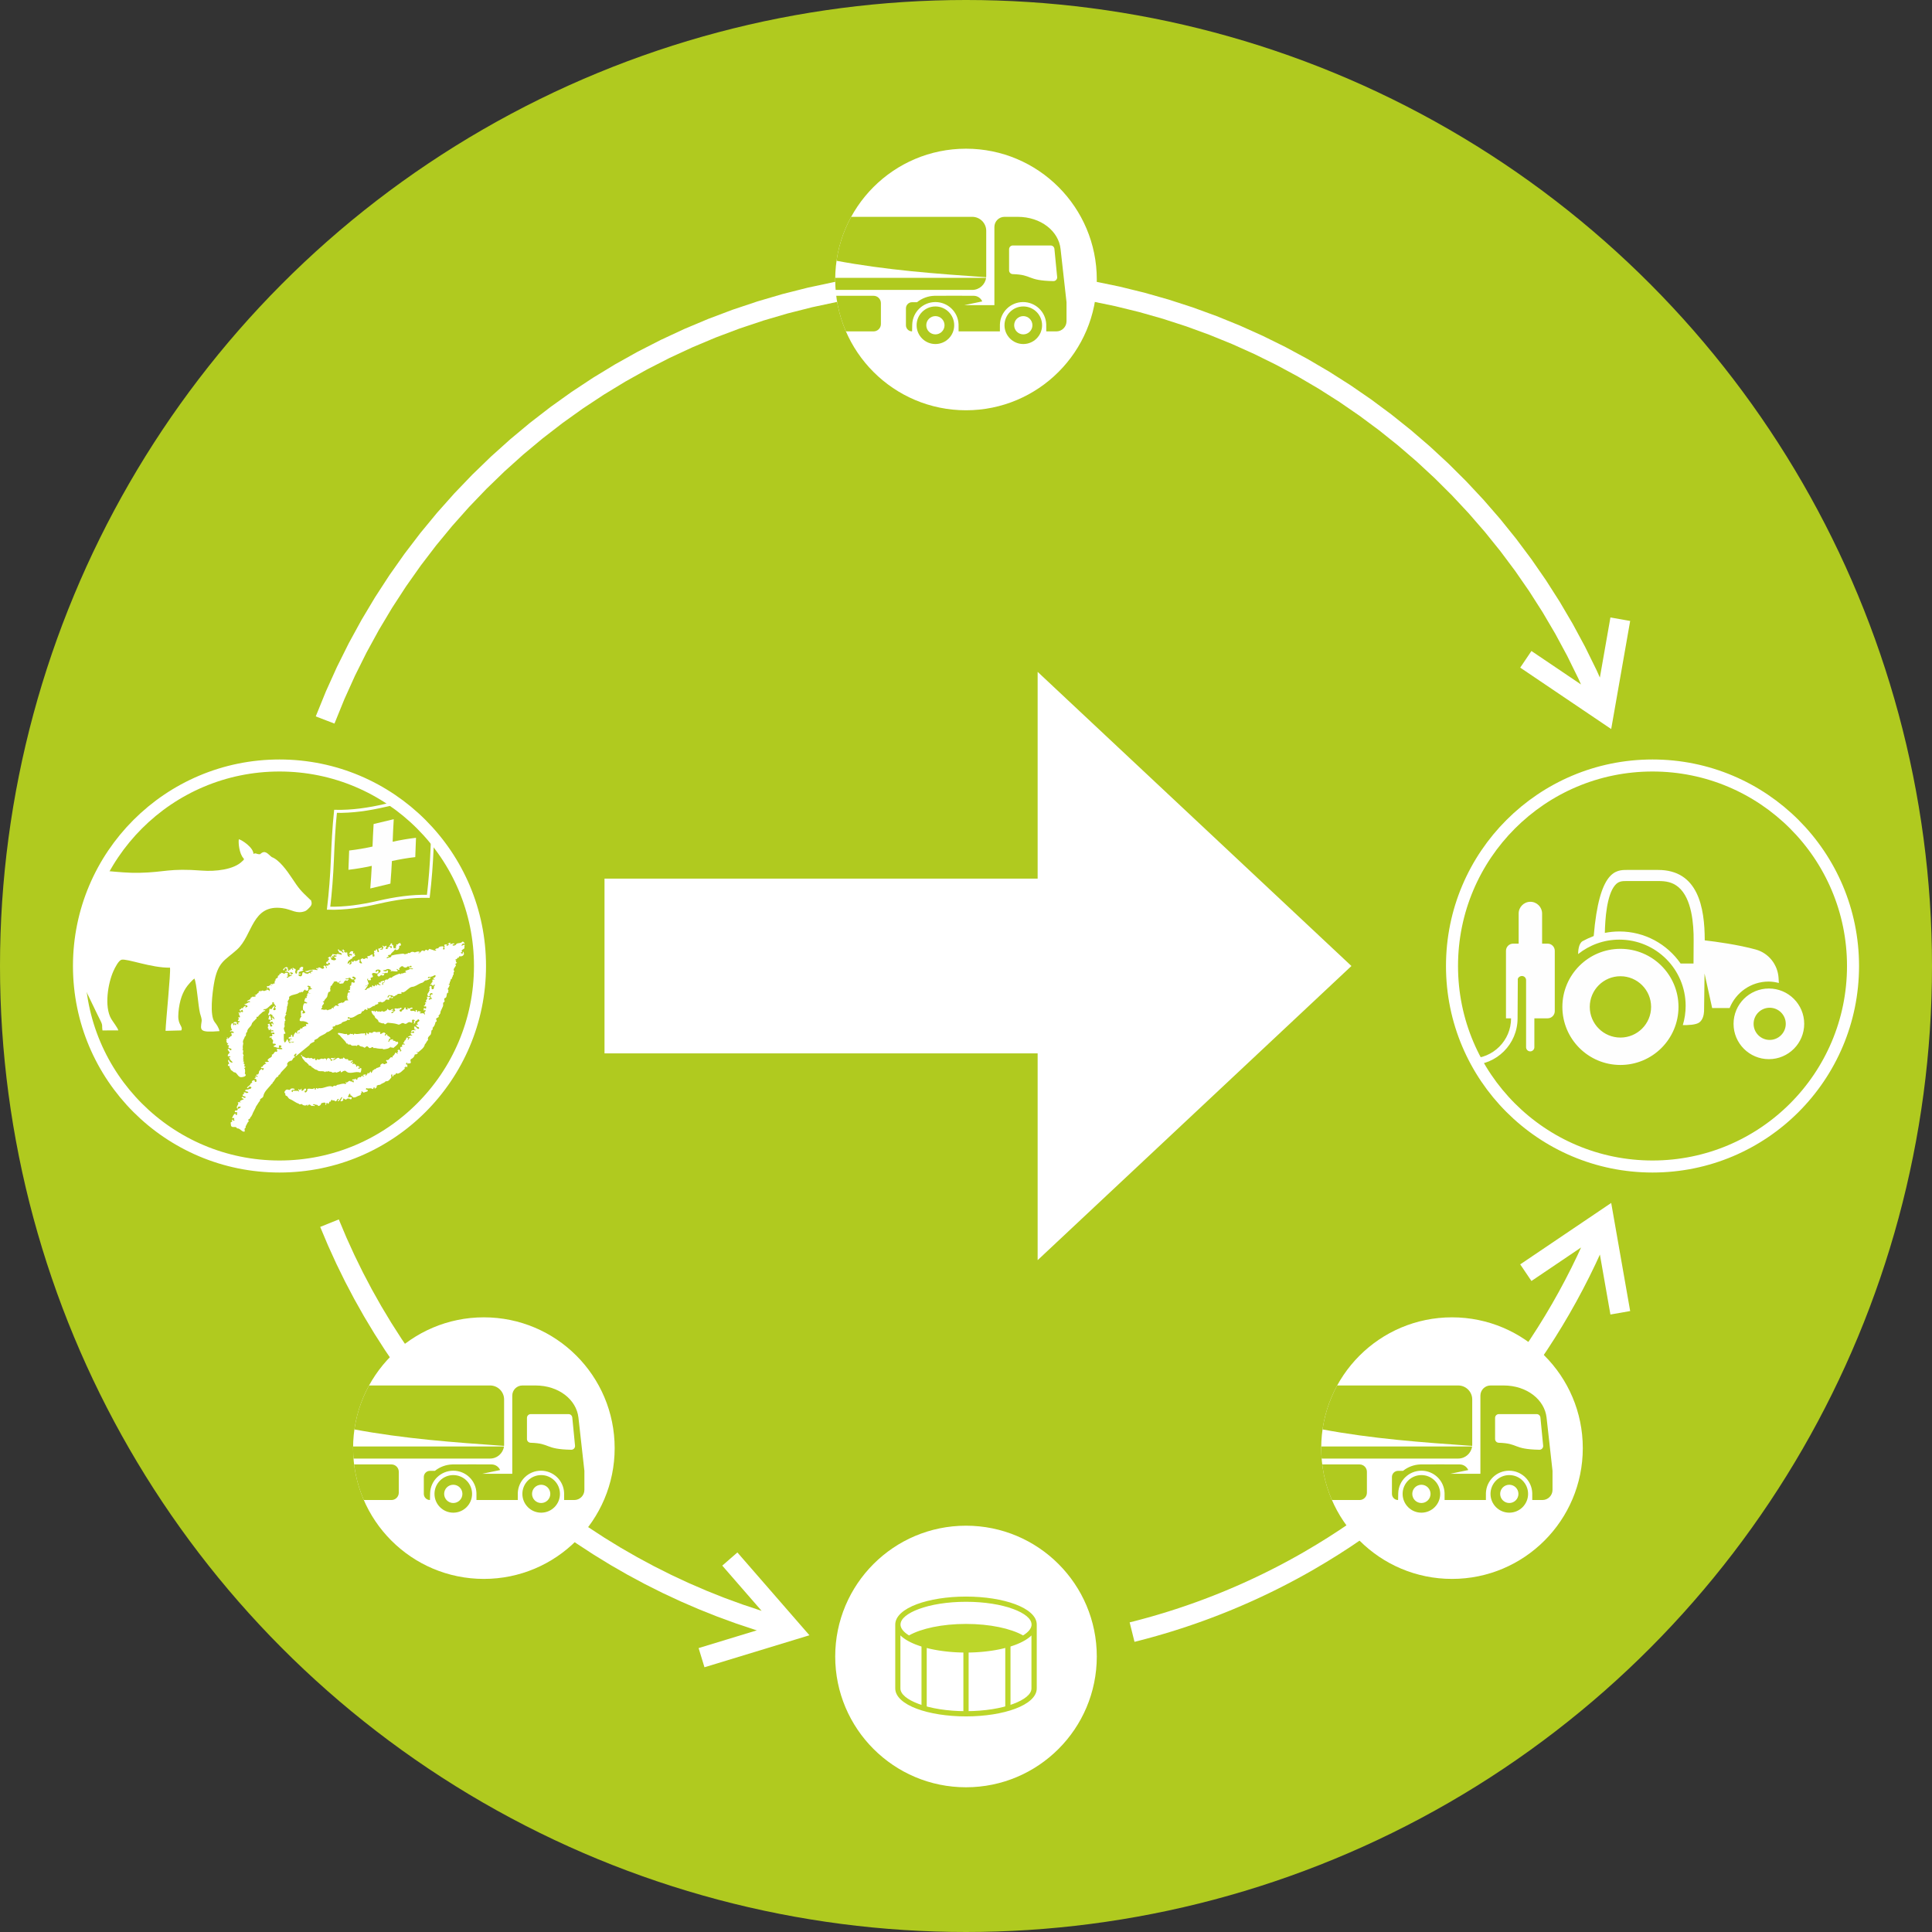 <?xml version="1.0" encoding="UTF-8"?>
<!DOCTYPE svg PUBLIC "-//W3C//DTD SVG 1.1//EN" "http://www.w3.org/Graphics/SVG/1.1/DTD/svg11.dtd">
<!-- Creator: CorelDRAW 2020 (64-Bit) -->
<svg xmlns="http://www.w3.org/2000/svg" xml:space="preserve" width="127.468mm" height="127.468mm" version="1.1" style="shape-rendering:geometricPrecision; text-rendering:geometricPrecision; image-rendering:optimizeQuality; fill-rule:evenodd; clip-rule:evenodd"
viewBox="0 0 101012.05 101012.05"
 xmlns:xlink="http://www.w3.org/1999/xlink"
 xmlns:xodm="http://www.corel.com/coreldraw/odm/2003">
 <rect x="0" y="0" width="101012.05" height="101012.05" fill="#333333" stroke="none"/>
 <defs>
  <style type="text/css">
   <![CDATA[
    .str1 {stroke:white;stroke-width:628.97;stroke-miterlimit:22.926}
    .str0 {stroke:white;stroke-width:158.49;stroke-miterlimit:22.926}
    .fil5 {fill:none}
    .fil7 {fill:none;fill-rule:nonzero}
    .fil6 {fill:#FEFEFE}
    .fil1 {fill:white}
    .fil8 {fill:#FEFEFE;fill-rule:nonzero}
    .fil0 {fill:#B0CA1F;fill-rule:nonzero}
    .fil3 {fill:#BCD62A;fill-rule:nonzero}
    .fil2 {fill:white;fill-rule:nonzero}
    .fil4 {fill:white;fill-rule:nonzero}
   ]]>
  </style>
   <clipPath id="id0" style="clip-rule:nonzero">
    <path d="M14612.5 40022.66c5789.86,0 10483.45,4693.51 10483.45,10483.37 0,5789.86 -4693.59,10483.45 -10483.45,10483.45 -5789.86,0 -10483.37,-4693.59 -10483.37,-10483.45 0,-5789.86 4693.51,-10483.37 10483.37,-10483.37z"/>
   </clipPath>
   <clipPath id="id1" style="clip-rule:nonzero">
    <path d="M86399.55 40022.66c-5789.86,0 -10483.45,4693.59 -10483.45,10483.45 0,5789.86 4693.59,10483.37 10483.45,10483.37 5789.78,0 10483.37,-4693.51 10483.37,-10483.37 0,-5789.86 -4693.59,-10483.45 -10483.37,-10483.45z"/>
   </clipPath>
   <clipPath id="id2" style="clip-rule:nonzero">
    <path d="M50506.11 7774.23c3776.65,0 6838.27,3061.54 6838.27,6838.27 0,3776.65 -3061.62,6838.27 -6838.27,6838.27 -3776.73,0 -6838.27,-3061.62 -6838.27,-6838.27 0,-3776.73 3061.54,-6838.27 6838.27,-6838.27z"/>
   </clipPath>
   <clipPath id="id3" style="clip-rule:nonzero">
    <path d="M25298.82 68874.97c3776.65,0 6838.27,3061.54 6838.27,6838.27 0,3776.65 -3061.62,6838.27 -6838.27,6838.27 -3776.73,0 -6838.27,-3061.62 -6838.27,-6838.27 0,-3776.73 3061.54,-6838.27 6838.27,-6838.27z"/>
   </clipPath>
   <clipPath id="id4" style="clip-rule:nonzero">
    <path d="M75916.1 68874.97c3776.65,0 6838.27,3061.54 6838.27,6838.27 0,3776.65 -3061.62,6838.27 -6838.27,6838.27 -3776.73,0 -6838.27,-3061.62 -6838.27,-6838.27 0,-3776.73 3061.54,-6838.27 6838.27,-6838.27z"/>
   </clipPath>
 </defs>
 <g id="Ebene_x0020_1">
  <circle class="fil0" cx="50506" cy="50506" r="50506.02"/>
  <polygon class="fil1" points="31605.99,55074.81 54251.77,55074.81 54251.77,65885.46 70657.58,50505.95 54251.77,35127.07 54251.77,45938.12 31605.99,45938.12 "/>
  <g id="_2904911496672">
   <circle class="fil2" cx="50506.06" cy="86607.22" r="6838.31"/>
   <polygon class="fil3" points="50642.88,86262.78 50642.88,89602.95 50369.33,89602.95 50369.33,86262.78 "/>
   <polygon class="fil3" points="48453.19,85983.84 48453.19,89324.08 48179.64,89324.08 48179.64,85983.84 "/>
   <polygon class="fil3" points="52832.81,85983.84 52832.81,89324.08 52559.26,89324.08 52559.26,85983.84 "/>
   <path class="fil3" d="M50506.03 83474.71c999.04,0 1906.79,151.83 2566.5,397.33 699.73,260.4 1132.57,636.02 1132.57,1065.05l0 0 0 3340.25c0,429.03 -432.76,804.65 -1132.49,1065.05 -659.71,245.42 -1567.46,397.33 -2566.58,397.33 -999.04,0 -1906.79,-151.91 -2566.5,-397.33 -699.73,-260.4 -1132.57,-636.02 -1132.57,-1065.05l0 -3340.25 0 0c0,-429.03 432.91,-804.65 1132.65,-1065.05 659.63,-245.5 1567.38,-397.33 2566.42,-397.33zm3425.59 2029.3l-9.27 9.03 -3.01 2.85 -6.42 6.1 -9.59 8.88 -8.48 7.77 -1.19 1.11 -9.83 8.88 -1.19 1.03 -2.54 2.22 -16.4 14.34 -0.24 0.16 -10.06 8.56 -9.51 8 -0.87 0.71 -10.54 8.64 -8.72 7.13 -1.9 1.51 -10.86 8.64 -7.85 6.18 -3.09 2.38 -11.09 8.56 -0.16 0.08 -11.09 8.32 -11.33 8.48 -5.94 4.36 -5.55 4.12 -11.65 8.32 -4.83 3.49 -6.97 4.83 -11.89 8.32 -3.72 2.62 -20.45 13.95 -2.62 1.74 -9.67 6.42 -12.44 8.16 -1.43 0.87 -11.09 7.21 -12.76 8.08 -0.16 0.16 -12.6 7.92 -11.81 7.29 -1.11 0.71 -13.08 7.92 -10.78 6.42 -2.46 1.51 -13.31 7.85 -9.59 5.63 -3.88 2.22 -13.55 7.85 -8.32 4.75 -5.39 3.01 -13.87 7.69 -7.05 3.88 -6.89 3.8 -14.03 7.61 -5.86 3.17 -8.4 4.44 -14.34 7.53 -4.44 2.3 -9.98 5.23 -14.58 7.45 -3.01 1.58 -11.65 5.86 -14.82 7.37 -1.58 0.79 -13.31 6.58 -15.06 7.29 -0.16 0.08 -15.06 7.13 -13.79 6.58 -1.51 0.71 -15.45 7.13 -12.44 5.78 -3.01 1.35 -15.69 7.13 -11.02 4.91 -4.75 2.06 -15.85 6.97 -9.59 4.2 -6.42 2.85 -16.01 6.82 -8.16 3.49 -8.08 3.41 -16.32 6.82 -6.58 2.77 -9.91 4.04 -16.56 6.66 -4.99 2.06 -11.65 4.68 -16.8 6.66 -3.33 1.27 -13.55 5.31 -17.04 6.5 -1.58 0.63 -15.45 5.86 -17.2 6.42 -0.08 0 -31.06 11.49 0 0 -31.38 11.25 -0.08 0 -31.78 11.17 -0.08 0 -32.09 11.02 -0.08 0 -32.49 10.86 -32.81 10.78 -0.08 0 -33.12 10.62 -0.08 0c-22.27,6.97 -44.69,13.87 -67.36,20.68l-0.08 0 -34.15 10.14 -0.08 0 -34.47 9.98 0 0 -34.87 9.91 -0.08 0 -35.03 9.67 -0.08 0 -71.32 18.86 0 0c-24.01,6.26 -48.18,12.28 -72.51,18.31l0 0 -36.77 8.88 0 0 -37.01 8.8 -37.32 8.56 -37.64 8.4 -37.88 8.24 0 0.08 -38.2 8 -38.51 7.92 -38.67 7.77 -0.08 0c-25.91,5.15 -52.06,10.06 -78.29,14.98l0 0 -39.54 7.21 0 0.08 -39.78 6.97 -40.18 6.89 -40.26 6.74 -40.57 6.5 -40.89 6.34 -41.05 6.18 -41.29 6.02 -41.6 5.78 -41.84 5.63 -42 5.39 -42.24 5.23 -42.48 5.07 -42.71 4.83 -42.87 4.68 -43.11 4.52 -0.08 0 -43.35 4.2 0 0.08 -43.51 4.04 0 0 -43.74 3.88 -43.9 3.72 -44.14 3.49 -44.38 3.25 -44.46 3.09 -44.69 2.93 -0.08 0 -44.85 2.62 0 0.08 -45.01 2.38 -45.25 2.3 -45.41 2.06 0 0 -45.57 1.82 -45.64 1.66 -0.08 0 -45.88 1.35 -46.04 1.27 -46.12 0.95 -0.08 0 -46.36 0.79 -46.44 0.55 -46.6 0.32 -46.83 0.16 -46.75 -0.16 -46.6 -0.32 -46.52 -0.55 -46.28 -0.79 -0.08 0 -46.12 -0.95 -46.12 -1.27 -45.8 -1.35 -0.08 0 -45.64 -1.66 -45.57 -1.82 -0.08 0 -45.41 -2.06 -45.17 -2.3 -45.01 -2.38 0 -0.08 -44.93 -2.62 0 0 -44.69 -2.93 -44.46 -3.09 -44.38 -3.25 -44.14 -3.49 -43.98 -3.72 -43.74 -3.88 0 0 -43.51 -4.04 0 -0.08 -43.27 -4.2 -0.08 0 -43.11 -4.52 -42.87 -4.68 -42.71 -4.83 -42.48 -5.07 -42.24 -5.23 -42.08 -5.39 -41.76 -5.63 -41.6 -5.78 -41.29 -6.02 -41.13 -6.18 -40.81 -6.34 -40.57 -6.5 -40.34 -6.74 -40.1 -6.89 -39.78 -6.97 0 -0.08 -39.54 -7.21 0 0 -78.29 -14.98 -0.08 0 -38.75 -7.77 -38.43 -7.92 -38.2 -8 0 -0.08 -37.88 -8.24 -37.64 -8.4 -37.32 -8.56 -37.01 -8.8 -0.08 0 -36.69 -8.88 0 0c-24.33,-5.94 -48.5,-12.12 -72.51,-18.31l-0.08 0c-23.93,-6.18 -47.71,-12.52 -71.24,-18.86l-0.08 0 -35.11 -9.67 0 0 -34.87 -9.91 -0.08 0 -34.47 -9.98 0 0 -34.23 -10.14 0 0c-22.74,-6.74 -45.17,-13.71 -67.36,-20.68l-0.08 0 -33.2 -10.62 0 0 -32.81 -10.78 -32.57 -10.86 0 0 -32.17 -11.02 0 0 -31.78 -11.17 -0.08 0 -31.38 -11.25 -0.08 0 -31.06 -11.49 0 0 -17.2 -6.42 -15.45 -5.86 -1.66 -0.63 -16.96 -6.5 -13.55 -5.31 -3.41 -1.27 -16.72 -6.66 -11.65 -4.68 -5.07 -2.06 -16.48 -6.66 -9.91 -4.04 -6.58 -2.77 -16.32 -6.82 -8.08 -3.41 -8.16 -3.49 -16.09 -6.82 -6.42 -2.85 -9.51 -4.2 -15.85 -6.97 -4.75 -2.06 -11.02 -4.91 -15.69 -7.13 -3.09 -1.35 -12.44 -5.78 -15.37 -7.13 -1.51 -0.71 -13.79 -6.58 -15.14 -7.13 -0.08 -0.08 -15.06 -7.29 -13.31 -6.58 -1.58 -0.79 -14.82 -7.37 -11.65 -5.86 -3.01 -1.58 -14.58 -7.45 -10.06 -5.23 -4.44 -2.3 -14.26 -7.53 -8.48 -4.44 -5.78 -3.17 -14.03 -7.61 -6.89 -3.8 -7.05 -3.88 -13.87 -7.69 -5.39 -3.01 -8.32 -4.75 -13.63 -7.85 -3.88 -2.22 -9.51 -5.63 -13.31 -7.85 -2.54 -1.51 -10.7 -6.42 -13.08 -7.92 -1.11 -0.71 -11.81 -7.29 -12.68 -7.92 -0.16 -0.16 -12.68 -8.08 -11.09 -7.21 -1.51 -0.87 -12.36 -8.16 -9.67 -6.42 -2.62 -1.74 -20.45 -13.95 -3.8 -2.62 -11.89 -8.32 -6.89 -4.83 -4.83 -3.49 -11.65 -8.32 -5.63 -4.12 -5.86 -4.36 -11.41 -8.48 -11.02 -8.32 -0.16 -0.08 -11.09 -8.56 -3.17 -2.38 -7.77 -6.18 -10.86 -8.64 -1.98 -1.51 -8.64 -7.13 -10.54 -8.64 -0.95 -0.71 -9.51 -8 -10.06 -8.56 -0.16 -0.16 -16.48 -14.34 -2.46 -2.22 -1.19 -1.03 -9.83 -8.88 -1.27 -1.11 -8.48 -7.77 -9.51 -8.88 -6.42 -6.1 -3.01 -2.85 -9.27 -9.03 0 2773.33c0,303.03 364.68,590.37 954.11,809.64 629.52,234.25 1503.12,379.19 2471.41,379.19 968.37,0 1841.97,-144.94 2471.41,-379.19 589.5,-219.27 954.19,-506.61 954.19,-809.64l0 -2773.33zm-3425.59 -599.33c1248.5,0 2346.68,239.08 2982.77,600.83l0.63 -0.4 12.44 -7.77 13 -8.08 12.12 -7.77 0.55 -0.4 10.78 -6.97 1.82 -1.19 12.36 -8.24 10.38 -6.97 1.82 -1.27 10.38 -7.13 1.66 -1.11 11.89 -8.32 4.28 -3.09 7.37 -5.31 9.98 -7.21 1.51 -1.11 11.25 -8.4 11.09 -8.4 0.08 -0.08 10.86 -8.48 10.78 -8.48 3.96 -3.17 6.58 -5.31 2.85 -2.38 14.98 -12.44 2.69 -2.22 3.8 -3.33 6.1 -5.31 8.8 -7.69 1.03 -0.95 9.51 -8.64 0.24 -0.16 7.69 -7.13 1.51 -1.35 8.24 -7.85 0.95 -0.87 9.03 -8.72 3.57 -3.49 5.23 -5.23 7.77 -8 0.79 -0.79 0.95 -1.03 10.22 -10.7 0.63 -0.71 4.75 -5.23 1.19 -1.27 6.82 -7.53 7.85 -8.88 0.4 -0.48 6.18 -7.21 2.46 -2.93 5.94 -7.21 7.21 -8.88 0.48 -0.63 6.42 -8.32 6.34 -8.32 0.48 -0.63 6.5 -9.03 0.63 -0.87 5.78 -8.16 5.78 -8.4 0.32 -0.55 5.94 -9.11 2.54 -3.96 0.87 -1.35 5.78 -9.43 1.74 -2.85 0.32 -0.55 5.31 -9.11 2.3 -4.04 2.77 -5.07 4.6 -8.64 0.24 -0.55 0.08 -0.16 5.78 -11.41 0.79 -1.74 2.38 -4.99 0.4 -0.87 3.88 -8.4 3.96 -9.19 1.74 -4.12 2.06 -5.07 3.41 -8.88 0.16 -0.4 3.33 -9.27 0.16 -0.63 2.46 -7.29 0.48 -1.35 2.85 -8.95 0 -0.32 2.62 -9.35 1.19 -4.36 1.27 -4.91 2.14 -9.11 0.08 -0.24 1.98 -9.35 0.87 -4.44 0.87 -4.91 1.51 -9.19 0 -0.16 1.27 -9.43 0.63 -4.52 0.08 -1.9 1.19 -12.2 0 -0.16 0.71 -12.52 0.16 -2.93 0.24 -12.68 0 -0.16c0,-303.11 -364.76,-590.37 -954.19,-809.72 -629.52,-234.17 -1503.12,-379.11 -2471.41,-379.11 -968.29,0 -1841.81,144.94 -2471.33,379.11 -589.42,219.35 -954.19,506.61 -954.19,809.72l0 0.16 0.24 12.68 0.16 2.93 0.63 12.52 0.08 0.16 1.11 12.2 0.16 1.9 0.55 4.52 1.35 9.43 0 0.16 1.51 9.19 0.87 4.91 0.87 4.44 1.98 9.35 0 0.24 2.22 9.11 1.19 4.91 1.19 4.36 2.69 9.35 0 0.32 2.85 8.95 0.4 1.35 2.54 7.29 0.16 0.63 3.33 9.27 0.08 0.4 3.49 8.88 1.98 5.07 1.82 4.12 3.96 9.19 3.88 8.4 0.32 0.87 2.38 4.99 0.87 1.74 5.78 11.41 0 0.16 0.32 0.55 4.6 8.64 2.77 5.07 2.3 4.04 5.31 9.11 0.32 0.55 1.74 2.85 5.78 9.43 0.79 1.35 2.54 3.96 5.94 9.11 0.4 0.55 5.78 8.4 5.71 8.16 0.63 0.87 6.58 9.03 0.48 0.63 6.34 8.32 6.34 8.32 0.55 0.63 7.21 8.88 5.94 7.21 2.38 2.93 6.26 7.21 0.4 0.48 7.77 8.88 6.89 7.53 1.11 1.27 4.83 5.23 0.63 0.71 10.14 10.7 1.03 1.03 0.79 0.79 7.77 8 5.23 5.23 3.57 3.49 9.03 8.72 0.87 0.87 8.32 7.85 1.51 1.35 7.69 7.13 0.16 0.16 9.59 8.64 1.03 0.95 8.72 7.69 6.1 5.31 3.88 3.33 2.62 2.22 15.06 12.44 2.85 2.38 6.5 5.31 4.04 3.17 10.78 8.48 10.86 8.48 0.08 0.08 11.09 8.4 11.25 8.4 1.51 1.11 9.98 7.21 7.37 5.31 4.28 3.09 11.89 8.32 1.58 1.11 10.46 7.13 1.74 1.27 10.38 6.97 12.44 8.24 1.82 1.19 10.78 6.97 0.55 0.4 12.12 7.77 13 8.08 12.44 7.77 0.63 0.4c636.1,-361.75 1734.27,-600.83 2982.69,-600.83z"/>
  </g>
  <path class="fil0" d="M14612.5 40022.66c5789.86,0 10483.45,4693.51 10483.45,10483.37 0,5789.86 -4693.59,10483.45 -10483.45,10483.45 -5789.86,0 -10483.37,-4693.59 -10483.37,-10483.45 0,-5789.86 4693.51,-10483.37 10483.37,-10483.37z"/>
  <g style="clip-path:url(#id0)">
   <g id="_2904911522112">
    <path id="1" class="fil4" d="M1896.09 50096.81l17.99 -3506.26c1.58,-317.93 467.46,-385.53 688.32,-391.23 -55,133.77 -145.1,223.15 -206.04,397.89 -59.35,170.46 -46.91,357.95 -70.13,543.3 20.13,2258.48 29.8,4517.35 41.84,6775.9l833.81 -5.63 0.16 -236.07c-130.04,-95.81 -174.18,-75.44 -194.23,-290.27 -31.7,-341.15 79.17,-1027.96 162.21,-1336.46 119.58,-444.64 540.77,-1090.49 835.48,-1178.21 130.52,158.01 889.52,1769.3 1091.76,2182.01 64.27,131.07 116.97,232.19 178.46,360.01 104.92,218 43.58,235.36 81.23,463.66l828.27 -2.77c-22.43,-121.72 -292.97,-469.21 -370.47,-602.34 -376.33,-645.92 -165.3,-1873.51 113.72,-2494.86 93.43,-208.02 274.82,-556.46 422.53,-596.08 280.29,-75.12 1573.96,434.74 2537.02,413.26 44.38,264.2 -214.04,2746.54 -232.98,3303.48l823.04 -21.55c105.79,-203.74 -161.58,-276.09 -157.7,-738.88 2.3,-273.47 50.08,-586.81 115.14,-832.07 67.83,-256.04 168.24,-473.96 284.81,-653.21 93.43,-143.67 339.72,-421.34 441.87,-487.75 123.86,230.68 197,1435.68 296.22,1820.97 34.87,135.27 102.86,283.3 82.49,422.45 -68.15,464.06 -120.93,591.8 935.01,504.95 -38.75,-180.92 -149.22,-344.71 -250.1,-470.71 -279.1,-348.52 -112.84,-1569.28 -43.82,-1983.42 197.24,-1184.08 567.47,-1227.03 1212.6,-1811.14 826.68,-748.39 767.88,-2386.93 2377.11,-2164.02 488.39,67.68 727.23,325.93 1186.77,153.89 93.43,-43.82 190.35,-150.57 253.66,-220.3 72.27,-79.64 105.32,-164.43 67.75,-279.81 -57.77,-177.59 0.95,-23.69 -66.49,-99.29 -509.31,-486.48 -562.56,-540.45 -963.14,-1144.93 -242.01,-365.16 -655.75,-941.19 -1042.94,-1079.55 -195.42,-147.47 -342.42,-410.01 -605.35,-152.31 -172.2,24.09 -227.19,-93.51 -349.55,-10.62 -4.91,-344.71 -612.48,-737.13 -765.19,-769.15 -36.29,174.5 22.66,761.7 240.35,990.8 48.5,51.11 29.95,80.75 -58.48,155.32 -436.72,446.7 -1418.09,544.81 -2088.1,494.09 -1771.12,-134.24 -1909.88,83.68 -3297.69,114.75 -1130.35,25.36 -2192.23,-230.92 -3308.07,-120.29 -242.17,24.09 -542.75,66.33 -756.39,138.92 -142.4,48.42 -188.6,98.82 -328.63,115.78 -584.35,70.69 -1324.34,-61.18 -1408.5,798.15 -10.46,107.22 -33.84,2300.56 -37.56,2753.76 -2.54,317.69 16.72,604.88 8.4,771.13 -167.44,374.35 -120.77,528.96 -70.69,915.51 54.04,395.04 605.35,252.08 625.08,-72.98 17.91,-296.3 47.78,-587.05 -110.86,-837.78z"/>
    <path class="fil4" d="M15731.52 55176.79l52.06 51.59c6.18,123.86 123.38,197.79 181.87,292.57 66.17,6.66 109.99,102.54 167.92,131.07 -7.45,95.09 110.23,22.9 117.44,103.34 80.91,-29.64 14.66,79.56 95.57,58.48 65.69,58.17 145.81,123.38 226.4,123.38 109.99,132.1 306.52,15.14 431.96,117.44 13.71,0 6.42,-13.87 6.42,-29.32 37.09,15.45 87.33,-35.34 125.21,15.45 0,-22.19 21.16,-50.8 43.82,-44.85 7.21,14.66 28.53,14.66 21.16,29.4l130.99 15.45c66.96,101.67 182.42,-36.61 256.12,43.66 66.09,-37.01 161.18,-37.01 197.56,-102.7 51.19,14.18 7.92,65.69 51.19,87.57 66.17,-28.53 131.63,-109.99 233.46,-79.32 227.43,233.06 504.79,-23.14 769.31,94.46 43.82,-59.12 51.27,-147.24 57.14,-212.46 -43.19,-87.33 -100.64,43.51 -159.84,0 -36.61,-87.33 72.83,-21.63 72.83,-79.8 -13.63,-7.53 -29.16,-29.64 -58.48,-22.19 -44.3,-131.31 -101.67,36.85 -139.07,28.37 65.69,-35.82 -37.09,-72.67 14.42,-116.01 -14.42,-7.45 -21.63,-30.35 -43.51,-21.79 -28.37,0 -51.03,-21.87 -59.28,-59.51 -28.53,22.43 -72.35,44.77 -108.72,29.56 0,-36.77 73.14,-58.96 29.16,-109.67 -36.85,14.11 -65.46,72.91 -110.23,21.4 15.45,-57.37 87.01,-29.08 102.78,-79.09 -7.29,-15.93 -29.4,-15.93 -35.34,-29.88 -74.73,43.74 -161.98,6.42 -198.59,13.95 30.11,-123.15 -87.33,-43.66 -139.07,-80.43 -57.93,-6.42 -43.27,-71.8 -109.2,-71.8 -29.88,13.63 -29.88,57.14 -44.06,79.56 -22.19,-58.32 -80.67,-14.18 -139.39,-7.77 -124.1,-182.34 -233.61,103.57 -372.21,51.27l138.6 -101.83 -23.14 -21.24c-65.22,87.01 -152.55,-37.09 -226.24,50.72 7.53,57.85 66.25,28.85 101.83,51.27 -28.13,21.08 -28.13,80.04 -79.09,66.17 -15.21,-15.93 -44.85,-37.09 -22.74,-59.59 -36.53,-43.19 -72.51,-94.94 -145.18,-79.48 -44.85,28.05 -80.43,72.91 -80.43,123.15l-14.66 -21.16c-7.69,-29.08 6.42,-44.06 6.42,-65.69 -65.38,-29.4 -108.88,-29.4 -160.71,14.18 -109.44,-95.09 -233.85,110.31 -291.78,-14.18 -22.11,14.18 -37.56,86.85 -88.36,65.69 -72.91,-15.45 -21.63,-65.69 -51.27,-101.99 -14.11,0 -14.11,6.89 -21.63,14.11 -43.82,58.8 -117.28,13.95 -153.81,-29.56 -50.95,15.45 -130.83,43.51 -168.4,-13.63 -131.63,87.01 -204.61,-66.72 -321.42,-66.72 21.79,-30.19 -29.48,-109.44 -65.77,-51.59zm5682.17 -4504.04c-73.14,58.32 -175.45,43.82 -226.4,101.83 0,37.09 58.24,29.56 36.29,80.59 -94.78,-21.95 -153.81,65.69 -241.78,37.64l-43.66 50.16 -43.98 -43.82c-146.05,65.77 -320.7,109.52 -431.73,227.27 -87.33,-37.4 -130.28,43.03 -189.79,79.8l0 22.19c-36.85,-43.35 -87.64,0 -124.73,0 -21.4,21.63 -43.74,58.17 -21.4,87.8 -7.13,66.49 -160.39,58.48 -87.8,160.79 -14.66,14.11 -43.51,7.37 -58.4,7.37 6.42,-37.56 6.42,-80.59 6.42,-115.86 51.98,6.18 88.04,-15.69 117.44,-52.3 8.16,-21.87 0,-36.06 -13.63,-51.75 -73.62,15.69 -131.94,44.22 -198.11,58.96 8,21.87 22.43,29.4 14.18,51.27 -36.37,21.87 -80.35,-36.85 -108.96,14.42 7.21,51.27 50.95,87.88 102.78,87.88 6.18,50.95 -59.2,14.11 -88.36,29.32 -29.16,-29.32 -66.72,-29.32 -101.75,-44.3l-7.21 73.46c-58.96,22.35 -37.32,-44.38 -74.17,-58.48 -14.66,36.21 -35.82,117.92 -101.75,87.8 -14.9,-14.5 -14.9,-29.32 -29.88,-43.51 -29.08,-8.08 -50.72,21.55 -50.72,43.51 7.45,21.87 21.63,36.53 14.42,58.48 -43.27,-7.21 -138.92,-72.98 -131.94,29 -72.59,7.53 -160.39,22.27 -167.92,95.65 -36.29,21.87 -73.62,-7.53 -109.2,14.11 80.2,-50.95 116.73,-175.37 182.82,-226.56 -51.98,-58.48 -81.07,51.19 -147.24,29.32 58.72,-51.59 226.88,-65.93 176.4,-190.11 -66.41,-29.4 14.18,-94.54 -66.41,-124.65 0,-27.81 0,-57.69 22.11,-80.59l29.32 0 -14.18 58.96c29.16,36.06 87.33,14.34 131.15,21.63 80.67,-35.26 -36.85,-87.57 29.64,-131.63 35.34,-7.13 87.57,-14.74 101.75,-58.72 7.21,-58.24 -57.93,-87.33 -50.72,-145.33 102.78,-139.79 336.31,117.2 343.84,-139.79l-37.56 -28.37c-49.77,6.97 -42.55,87.01 -101.83,65.46 -36.77,-65.46 21.16,-109.28 81.15,-116.49 72.67,-14.9 160.23,7.21 168.24,86.61 -30.19,111.02 -286.15,139.07 -117.52,271.18 87.33,29.16 131.94,-145.97 212.3,-44.3 43.51,0 79.56,-22.35 95.33,-57.69 0,-43.98 -51.83,-51.83 -80.35,-58.17 -8.8,6.34 -14.98,14.18 -23.46,6.34l0 -29.64c67.28,15.53 125.6,37.48 191.06,-14.34l65.54 29.88c44.46,-29.88 29.32,-87.33 44.46,-131.86 -15.14,-15.45 -29.8,-22.11 -51.98,-22.11l-42.71 58.96c-45.17,-21.87 -146.37,7.69 -169.03,-58.96 43.82,15.14 102.46,-35.9 138.84,-6.74 22.11,-58.48 117.76,-66.41 169.27,-58.48l137.49 65.22c-14.18,0 -36.29,6.66 -42.71,22.11 -15.45,14.98 6.42,28.61 13.87,36.85 58.96,-36.85 88.36,-8.24 146.84,-8.24 73.14,-7.21 175.13,44.22 212.22,-28.61 -15.69,-36.61 -88.36,-44.3 -51.75,-95.25 43.51,-6.74 87.88,110.23 138.84,29.32 7.21,-29.32 -22.11,-36.06 -29.08,-51.83 72.83,-43.74 101.99,-137.81 205.01,-115.86 36.06,65.38 131.63,79.32 197.64,58.48 43.66,-110.78 153.18,13.63 190.5,-80.43 21.71,7.21 57.93,-14.9 65.38,21.95 -15.37,21.16 7.05,58.48 -30.03,72.11 -13.63,-6.74 -51.03,-65.93 -72.67,-13.63 -14.66,6.89 -30.19,20.84 -30.19,36.06 67.52,29.8 139.95,14.98 213.09,21.32 -21.63,88.91 -123.86,-6.34 -182.9,37.32zm-2801.14 496.71c-14.74,-6.97 -37.09,0 -43.03,15.61 5.94,7.29 5.94,21.16 5.94,37.17 -28.61,-16.01 -50.95,-7.45 -72.67,12.84 44.06,36.85 50.72,95.33 29.95,139.63 -51.27,29.08 -117.52,-51.27 -161.82,-6.18 50.72,49.69 -65.69,93.51 15.21,137.81 -36.29,6.89 -65.46,29.16 -95.33,65.69l36.29 73.38c-14.66,0 -36.29,-7.21 -49.92,6.89 43.51,22.27 28.05,58.8 20.92,88.12 -20.92,29.4 -58.32,14.42 -79.88,51.27 0,65.46 108.88,14.74 72.59,95.09 -168.4,-36.61 -87.33,168.16 -153.26,240.27l43.82 51.59c-79.88,44.54 43.74,73.3 22.11,130.99 -65.93,-20.52 -110.23,7.61 -182.9,15.77 21.87,57.93 -72.83,87.09 -116.89,110.23 -66.72,-58.72 -95.81,36.53 -168.47,14.18 -14.98,51.03 -80.35,22.35 -80.35,80.67l72.91 28.37c-65.46,110.94 -190.11,-86.69 -226.64,73.3 -21.71,0 -51.59,-6.42 -59.04,14.98 -13.63,36.85 30.19,51.03 0,80.67 -20.84,-7.29 -42.79,-58.01 -79.56,-36.37 -14.66,101.75 -168.47,72.35 -242.09,138.52 -22.19,-58.64 -80.12,-36.77 -123.94,-44.22 -57.93,44.22 -131.63,-35.58 -198.11,0 -22.11,-51.59 22.43,-79.32 59.04,-115.94 -109.99,-88.04 205.8,-213.56 21.87,-286.47 -14.42,-51.19 51.03,-13.87 66.49,-35.5 28.05,-132.1 174.66,-169.19 174.66,-307.55 29.8,-65.61 15.37,-190.11 125.44,-190.11 72.59,-80.35 -30.19,-168.4 42.48,-234.09 -49.69,-94.78 110.94,-65.77 81.15,-154.05l80.04 -87.33c-13.87,-6.18 -7.45,-29.4 -7.45,-36.85 59.04,-29.16 124.65,-36.29 183.69,-14.42 14.66,21.87 14.66,36.61 29.08,51.27 80.35,8 80.35,-110.23 182.1,-66.01 -43.03,14.74 -87.33,36.61 -123.62,66.01 44.22,109.67 139.07,29.08 226.96,43.51 36.06,-58.17 65.61,-146.29 139.31,-160.71 28.05,6.97 57.93,29.08 94.54,22.66 0,-45.09 110.23,-73.94 29.32,-110.7 -22.11,52.78 -73.7,22.9 -110.23,29.64 -22.43,-14.03 -22.43,-36.61 -13.63,-51.35 94.54,58.48 145.49,-58.72 241.06,-21.32 0,50.48 58.17,58.64 87.33,79.8 43.51,8.56 80.91,0 110.31,-29.32 -29.4,-43.35 -96.68,-21.48 -103.1,-94.78 29.4,-29.16 95.81,-29.16 117.52,0 29.08,36.29 57.93,29.16 79.8,65.61l0 21.71zm-2449.85 745.38c22.66,45.09 73.62,8.72 102.62,30.35 -44.61,-7.92 -116.49,29.48 -131.7,-43.98 -51.03,29.08 -101.75,109.67 -65.38,182.34 -22.19,0 -36.37,7.92 -51.27,21.95l29.08 59.2c-21.63,22.43 -66.17,0 -87.88,22.43 -7.45,64.82 -72.91,130.12 -22.11,196.21 58.48,-42.95 73.7,59.51 132.18,37.4 -14.66,87.57 -110.07,0 -169.5,43.51 -64.43,101.99 -72.59,219.75 -50.48,336.87 44.54,36.61 124.1,87.17 102.46,152.78 -43.74,29.16 -87.01,37.09 -139.07,29.16 -21.63,-57.53 81.15,-123.94 -14.66,-153.1 -21.16,0 -50.95,7.77 -58.01,36.37 -14.66,73.86 7.05,109.99 0,197.08 -29.32,51.27 65.46,110.15 -14.66,117.44 -29,58.8 -73.62,124.18 -51.43,183.85 58.4,50.24 117.12,13.71 197.72,28.69 94.62,13.87 226.64,51.19 248.35,138.76 -21.71,44.06 -94.54,-29.64 -124.41,36.61l22.43 87.57c-44.61,-7.21 -80.91,-21.63 -118.23,14.42l0 29.08c-35.03,0 -57.21,-22.11 -79.64,14.42 7.05,44.61 -14.66,44.61 -35.82,59.04 -37.25,7.21 -51.98,-7.29 -81.07,-14.42 22.11,138.76 -168,65.14 -160.79,197 -7.21,0 -22.66,-7.45 -28.85,8 -7.45,21.63 28.85,51.27 50.48,51.27 37.64,0 65.46,-7.77 80.2,-44.06 0,0 7.45,-7.21 14.66,-7.21l0 51.27c-50.48,6.42 -101.75,28.61 -152.78,6.42l-44.85 -57.69c-57.93,65.69 -116.81,145.26 -116.81,247.72l-64.98 -13.87c-22.35,-22.35 42.71,-81.07 -22.35,-88.6 -22.27,0 -35.58,7.53 -50.8,22.43l21.63 66.17c-44.61,22.11 -109.99,0 -138.6,65.93 0,14.03 0,35.58 21.08,43.03 50.8,-7.45 111.1,-36.29 146.68,14.66l0 15.21c-35.58,-15.21 -80.12,-15.21 -116.73,0l51.27 72.59c-14.66,0 -37.4,7.29 -44.14,-6.66 -29.56,6.66 -14.34,43.27 -21.32,65.14 80.12,51.59 153.26,-14.66 240.82,-6.66 14.42,43.27 -50.95,28.85 -81.15,43.27 -64.35,-28.61 -87.09,21.87 -145.49,29.16 -73.46,-51.03 -57.93,-152.78 -131.63,-205.09 -21.63,58.96 -66.72,168.71 -123.94,175.92 -66.25,-116.97 -37.09,-219.19 -44.54,-351.29l0 -101.04c36.61,0 73.14,5.94 87.33,-30.35 -42.79,-80.59 -87.33,-174.89 -87.33,-284.88 94.78,-58.96 -7.21,-175.37 50.95,-256.52 -6.42,-28.61 -14.34,-50.72 -6.42,-79.88 14.5,-6.89 28.61,-21.87 42.79,-35.58 0,-66.41 -87.33,-175.61 0,-241.86 -14.18,-59.43 29.08,-59.43 51.27,-95.81l-51.27 -29c59.51,-79.72 59.51,-196.92 81.15,-299.86 -29.88,-80.67 65.38,-123.7 28.77,-219.75 58.24,-14.18 14.03,-65.93 0,-95.09 7.29,-79.8 123.7,-153.42 72.91,-256.28 153.81,-152.39 387.74,-101.43 548.45,-240.27 44.3,14.42 95.57,-7.21 95.57,-44.3l43.51 37.09c73.62,-22.43 88.28,-139.15 168.24,-139.15 0,73.46 88.36,51.27 132.02,43.58 72.67,-50.8 -29,-102.23 51.59,-154.05 -15.21,-43.27 -87.8,-13.87 -73.7,-79.64 36.93,-29 94.78,0 139.39,14.5 14.42,14.42 14.42,30.11 29.08,36.53l-22.9 50.95 111.26 36.61c-44.54,7.77 -88.36,59.04 -153.97,44.3 0,65.22 -124.41,131.7 -15.29,181.63zm8138.91 -2506.75c-57.69,-37.32 -110.47,28.37 -167.92,43.03 -14.34,-43.03 36.06,-80.35 65.69,-116.49 44.54,-36.77 66.49,58.01 95.25,-15.14 -33.12,-34.15 -48.26,-86.06 -102.46,-87.57l-5.71 0 -8.95 0.71c-72.35,95.09 -219.19,65.22 -284.65,101.99 -36.53,0 -22.9,21.24 -44.77,43.66 -43.35,51.43 -116.17,80.59 -182.58,51.43 -14.5,-95.09 66.41,-29.88 102.46,-87.8 -72.67,-51.75 -145.81,13.95 -226.16,21.4 -22.43,-21.4 6.97,-43.82 14.66,-65.46 -59.04,-43.51 -103.1,51.59 -168.47,36.77 21.71,36.14 43.51,0 81.15,28.69 14.18,73.14 -88.36,51.19 -102.78,103.26 -44.54,-22.9 0,-66.72 0,-95.81 -36.85,7.53 -87.33,0 -138.6,29.08 -15.45,36.61 21.16,51.27 29.16,80.43 -80.91,44.22 28.85,109.67 -22.66,154.45 -167.92,28.69 14.66,-96.04 -65.46,-154.45 -30.11,-7.05 -233.61,-13.71 -256.28,109.67 -72.67,-36.37 -116.97,37.09 -175.92,37.09l73.62 57.93c-7.92,22.43 -21.63,7.77 -36.77,14.98 -87.33,7.45 -175.13,-58.48 -263.01,-65.22 -87.57,-72.83 -87.57,50.24 -153.73,65.22l-14.18 -21.87c-73.62,-43.35 -117.44,-14.66 -153.73,58.17l-58.48 -36.29c-124.97,-36.53 -145.57,168.16 -256.59,131.63 0,-43.74 59.28,-7.53 73.14,-43.74 0,-14.74 -13.87,-22.43 -22.11,-29.4 -87.33,-29.08 -161.03,14.66 -241.14,37.64 -35.5,-22.98 -116.41,-44.61 -174.66,-22.98 -44.46,7.77 -66.17,80.59 -125.44,50.95 -64.51,-27.97 -87.01,95.41 -153.5,36.37 -50.16,81.15 -101.2,-14.11 -174.89,0 -204.45,22.43 -394.32,44.22 -592.67,102.7 15.45,131.94 -160.23,66.25 -219.11,146.37 -88.12,-65.93 72.83,-65.93 88.83,-117.2l-59.51 -29.16c36.06,-51.19 102.46,-29.32 154.29,-51.19 35.5,-124.1 167.6,-153.5 211.9,-263.25 28.37,0 43.51,-29.08 58.48,7.21 50.8,51.51 102.54,-7.21 138.68,-28.85 14.66,-51.27 65.61,-95.33 28.85,-160.47 29.32,-22.9 58.48,-30.11 87.57,-30.11 36.77,-36.61 -14.26,-87.01 -29.08,-138.6 -50.8,36.77 -131.7,21.63 -123.46,94.78l-59.04 -21.87c-43.51,21.87 -7.69,65.69 -14.66,95.81 -95.25,35.82 36.61,95.33 -36.21,138.28 -14.98,-7.69 -14.98,-21.32 -22.74,-36.06 -28.37,-30.11 -28.37,28.37 -65.61,21.16 -43.82,-58.24 -43.82,-116.73 -43.82,-181.87 -6.89,6.42 -28.61,-8.24 -36.06,14.66l-21.95 -22.9c-8.24,-13.63 15.21,-21.55 15.21,-36.53 -110.78,-138.84 -66.96,80.35 -161.74,66.41 14.42,79.88 87.57,6.74 131.86,58.17 21.95,21.71 -7.21,50.8 -15.45,74.01 -49.92,42.95 -49.92,-44.85 -80.12,-66.96 -95.49,-43.82 -73.38,95.01 -153.73,51.27 7.53,7.37 14.98,15.69 7.53,22.58l58.88 0 0 6.97c-36.53,29.08 -102.23,58.96 -139.31,29.08 30.19,-21.32 -29.32,-80.35 44.06,-66.17l0 -87.57 -44.06 0c-50.56,73.38 -102.46,7.77 -167.68,-14.66 -8.48,7.21 -8.48,22.43 -8.48,30.11 110.94,35.82 30.19,116.97 8.48,182.1 -59.28,-21.63 -110.23,36.29 -131.86,-29.08l57.93 0c21.63,-22.43 73.94,-36.06 44.85,-80.91 -44.85,0 -87.57,37.09 -124.89,51.27 -153.81,-14.18 15.14,117.44 -43.58,183.13 -94.54,50.95 -37.17,-131.63 -125.44,-146.05 -35.5,14.42 -13.71,65.69 -21.16,80.35l-57.93 -7.45c-65.93,22.66 -37.32,87.88 -7.45,102.54 -11.81,15.93 -26.78,39.62 -43.03,52.78 42.55,50.48 42.55,101.51 21.08,158.97 -36.53,0 -73.38,-7.29 -102.7,-29.16l43.51 -58.72c-101.75,-80.04 -153.26,95.57 -277.12,58.72 -66.25,44.3 43.82,88.12 -22.9,138.36 -79.64,-116.49 -152.55,96.04 -226.16,-13.95 -51.03,-14.42 -80.91,28.61 -116.49,43.82 -37.25,87.33 35.58,124.65 72.67,204.21 -14.18,15.69 -37.09,8 -50.48,8 -52.3,7.69 -124.97,-51.03 -81.15,-94.86 28.85,-256.44 -160.23,65.46 -256.04,-43.98 -72.59,-7.21 -44.06,58.48 -102.23,79.56l-29.4 -57.14c-80.59,6.74 -22.66,72.83 -36.37,116.41 -22.58,51.75 -80.75,73.46 -131.78,51.75l73.62 -88.6 -22.58 -22.43c-43.58,22.43 -72.98,80.43 -123.94,80.43 -7.21,-153.1 138.28,-218.16 255.72,-291.62 -28.29,-94.78 131.94,-58.48 145.57,-153.5l-57.14 -58.72 35.18 -51.27c-29,-21.87 -58.17,51.27 -93.67,14.74 -8.32,-29.48 0,-58.48 14.42,-80.91 -14.42,-42.79 -59.04,-21.63 -88.12,-36.06 -101.75,22.11 -88.04,102.23 -152.78,153.5 36.37,36.61 43.82,-22.43 64.74,-29.16 29,65.77 72.83,0 109.91,50.95 -6.42,14.82 -6.42,29.16 -21.87,36.93 -7.29,29.08 -51.51,29.08 -59.04,0 -29,-29.64 -42.71,21.55 -65.38,21.55 0,14.74 58.96,43.82 8,66.25 -139.95,-15.14 -88.36,-190.58 -132.18,-270.94 -15.14,95.25 -80.59,29.4 -146.84,14.66 -21.87,-43.74 44.06,-36.85 51.75,-65.69l-73.62 -7.45c-6.18,-21.87 14.5,-29.64 14.5,-44.06 -35.58,-36.29 -79.64,22.19 -116.49,29.08l7.53 14.98c20.84,0 36.29,-7.21 50.95,-14.98 -30.11,44.38 43.51,73.46 37.32,117.52 -88.28,43.82 -51.98,-117.52 -154.77,-58.72l0 -14.42c0,-51.27 -42.71,-29.4 -72.67,-29.4l0 -51.27c-29.08,0 -59.28,-7.21 -80.35,7.21 0,36.85 36.29,36.85 58.48,51.51 -58.48,153.02 204.53,58.01 139.07,218.95l-7.21 0c-51.27,-51.03 -154.05,-28.85 -190.35,-65.93 -73.14,88.04 -197.08,14.9 -278.47,22.43 7.77,87.8 -124.18,95.01 -44.22,190.35 117.36,14.18 -13.71,-66.25 44.22,-102.54l44.85 43.58c43.51,-21.95 0,-51.11 28.29,-80.43 51.59,14.66 111.02,29.32 161.82,36.85 -22.74,65.93 -117.52,36.29 -161.82,72.91 44.3,29.64 103.57,51.51 124.41,94.54 -13.39,66.64 -124.41,88.6 -168.16,51.98 -139.07,29.4 -57.93,-138.84 -159.92,-175.84l-102.86 65.85c7.21,22.51 21.4,36.85 51.03,29.4 0,28.61 36.29,59.04 -13.63,80.59 -59.99,7.53 -23.22,73.14 -16.01,87.88l-73.14 -7.29c-6.74,28.92 -50.95,43.82 -36.29,86.85 14.42,37.4 65.46,50.72 95.25,37.4 21.63,-21.71 6.97,-72.98 50.8,-66.25 21.87,28.85 59.2,44.54 59.2,79.56 -21.55,23.22 -59.2,30.75 -95.81,30.75l0 50.95 -101.2 -14.74c-8.24,36.61 -14.66,80.43 28.05,88.12 -80.12,197.08 -6.74,-73.38 -109.44,-73.38 -29.64,-7.21 -58.01,0 -73.7,29.64l44.06 72.11c-94.78,161.5 -182.42,-50.95 -306.52,-6.74 -21.95,13.95 7.21,72.98 -36.61,58.96 -14.34,0 -7.21,-22.11 -7.21,-29.8l-44.22 0c-6.5,14.98 -35.9,14.98 -29.48,43.82l22.98 0c28.13,-6.74 65.22,37.25 35.5,66.41 -109.91,-29.16 -226.09,-44.06 -336.63,-7.77 -87.33,0 -181.79,65.22 -291.86,58.01l0 15.45c160.79,130.83 249.15,-109.75 402.4,-43.82 -7.77,51.51 -88.67,51.51 -139.87,79.8l51.19 43.51 -28.29 29.64 -36.29 -35.98c-66.41,-29.95 -81.07,57.69 -132.18,65.14l-6.89 -35.5 -14.66 6.34c-15.21,29.16 -43.82,0 -59.04,-14.11 -51.03,35.82 -58.48,-36.53 -95.81,-44.54 -130.91,-42.79 -72.59,102.46 -115.46,160.95 -58.96,87.57 -154.77,30.11 -190.82,-29.08 43.51,-51.51 88.04,-14.18 138.84,-51.51 -35.98,-51.35 -88.04,22.11 -116.89,-28.05 7.13,-29.64 0,-59.59 36.29,-81.15 73.62,-37.09 160.95,-37.09 219.9,-87.33l-73.62 -37.09c88.28,-14.5 29.16,-95.57 58.96,-131.63l-124.65 -6.97 0 14.66c-29.08,28.37 -50.8,58.48 -88.04,58.48l37.25 50.95 -117.44 58.32c-57.93,50.72 -14.11,102.15 -44.3,161.74 -13.63,14.18 -49.69,21.55 -65.38,-7.77 -14.66,-51.83 -43.51,-87.33 0,-131.86 29.64,-154.29 -65.77,-58.01 -132.18,-161.5 -65.06,22.43 8.56,95.57 14.98,110.7 -51.27,21.95 -64.9,-22.11 -72.91,-58.48 -72.59,-45.01 -57.93,87.17 -116.73,51.27 -14.34,35.9 -65.06,72.98 -95.97,58.01 -21.71,-36.61 30.91,-44.3 37.8,-65.93 -15.21,-36.06 -28.53,-6.97 -51.83,0 -7.69,-14.5 -21.32,-14.5 -15.45,-29.32 7.77,-22.51 29.48,-28.85 44.85,-22.51l0 -21.32c-29.4,0 -58.17,-29.16 -72.91,-58.48 -80.59,15.14 -160.95,66.17 -198.03,146.76 117.44,101.75 37.09,-103.49 146.05,-80.59 74.17,22.11 51.98,109.28 51.98,152.78l-15.14 -14.18c-22.19,0 -43.82,0 -57.77,21.4 -7.69,15.93 6.5,29.88 20.92,44.22 95.49,-109.44 168.4,132.18 264.28,0 35.82,37.17 109.75,14.5 115.86,73.14 -36.29,15.21 -65.06,51.83 -100.64,51.83l-15.21 -58.17c-14.66,-14.98 -65.93,-23.3 -80.12,6.34 -15.77,109.52 123.3,59.04 153.26,102.31 -102.46,15.45 -183.69,73.14 -249.62,124.97 -13.63,-15.14 -35.82,-29.16 -35.82,-44.3 7.29,-29.16 35.82,-22.43 57.53,-22.43 37.8,-42.79 -80.2,-108.72 15.37,-131.39l-29.4 -58.8c-50.4,-29 -146.29,-6.34 -176.08,51.35l-6.5 -6.5c-36.37,-44.85 -124.65,-44.85 -168.16,-59.2 29.8,65.69 -58.48,65.69 -88.12,73.14 51.51,73.14 -51.19,58.01 -73.62,103.26 51.75,137.89 -174.97,94.86 -108.96,225.93 -94.86,-7.45 -6.74,117.2 -80.35,131.63l51.43 14.66c-29.88,29.16 -95.73,-7.21 -109.6,51.27 -29.95,0 -59.04,6.97 -88.44,-8.24 -14.42,22.19 -72.67,-6.42 -57.93,37.56 21.55,21.95 57.93,28.85 87.33,36.93l-21.95 21.55c-80.12,-96.04 -139.07,65.46 -226.4,7.45 -51.75,36.37 36.29,79.64 -7.45,101.99 43.74,15.29 65.61,-22.35 102.7,-36.21 43.58,36.21 -22.58,29.32 -22.58,65.69 22.58,21.32 88.36,-7.21 66.17,51.43 -21.63,21.63 0,80.67 -43.58,80.67 6.74,-95.57 -139.79,-29.88 -95.25,-124.97 -81.15,7.77 36.29,59.04 -30.11,80.91 -65.46,7.21 -138.12,80.35 -196.61,14.18 -36.77,7.69 -109.67,14.42 -95.25,73.14 -50.8,-21.87 14.42,-65.46 -50.8,-65.46 -13.87,58.48 -117.36,36.61 -65.38,109.52 -95.09,13.63 -95.09,131.63 -213.01,117.12 -6.18,51.27 51.83,21.95 73.46,58.32 -59.04,44.46 -154.37,44.46 -211.74,28.85 21.63,65.93 -51.03,15.61 -66.49,59.2 -14.34,124.41 -145.33,101.99 -204.77,183.13 51.27,29.08 124.97,-44.3 175.61,29.08 -29,21.63 -58.17,28.69 -88.04,28.69 -65.38,30.03 -138.28,102.7 -226.09,87.96 28.85,58.24 160.71,44.38 175.37,123.94 -36.85,29.64 -80.91,73.94 -131.15,43.51l28.37 -28.85c-6.74,-138.6 -65.69,43.82 -123.86,6.97l7.45 52.3c-29.16,36.37 -80.43,6.74 -117.2,21.16 14.42,80.59 -116.65,37.56 -80.35,117.36 51.98,50.8 109.91,-21.32 131.78,-44.22 36.61,37.8 51.11,87.88 36.61,132.58 -51.27,0 -103.02,-37.56 -146.29,-22.35l0 22.35c6.97,13.63 29.88,13.63 36.06,28.37 -58.17,80.35 -58.17,-80.35 -116.65,0 0,21.87 22.19,29.64 36.85,36.37 -52.06,52.3 57.93,131.63 37.09,197.79 -30.11,29.32 -103.57,-14.42 -103.57,43.98 140.1,21.95 -51.03,95.09 7.21,168.55 22.43,-7.77 66.25,-28.69 80.91,6.89 0,58.17 -65.46,51.27 -95.33,79.88l44.54 59.43c-14.66,14.18 -44.54,7.29 -65.61,7.29 -102.86,-7.29 35.5,-73.22 -51.83,-109.83 -51.03,-14.82 -131.07,-14.82 -153.5,43.11 7.21,51.98 72.67,22.35 116.89,29.88 14.98,29.56 43.82,51.27 7.21,79.56 -51.43,22.98 -51.43,-50 -87.01,-42.71 0,21.87 7.21,42.71 -8.24,50.16 -88.36,8.32 -6.42,-57.45 -58.48,-87.01 -86.85,-43.51 -86.85,73.38 -109.99,116.89 14.66,72.91 7.53,153.58 65.69,197.08 0,73.62 -87.33,37.09 -108.96,88.36 14.66,7.45 14.66,28.61 29.08,21.87 58.01,-44.3 146.37,-7.21 182.66,51.27 -43.51,44.06 -116.49,-7.92 -153.81,29.64 -7.13,36.77 65.46,42.71 14.42,79.56 88.67,87.57 -79.8,58.24 -79.8,139.63 -21.63,-14.5 -102.54,87.01 -102.54,87.01 -36.37,-22.11 14.42,-57.69 -14.66,-79.8 -14.42,0 -36.53,-7.21 -43.82,7.13 14.66,21.71 14.66,36.37 29.4,50.56l-43.82 37.32c-21.63,36.06 -14.66,72.59 29.08,72.59l-43.74 29.64c29.08,28.85 43.74,72.67 43.74,109.52l72.91 -14.9 -65.46 95.25 87.33 29.4c29.95,29.16 -7.13,51.19 -21.87,72.83 -21.79,110.07 124.18,51.27 160.79,124.73 -36.61,174.66 -131.86,-109.75 -204.53,14.66l110.23 160c-51.75,81.31 -102.46,81.31 -102.46,176.16 35.98,44.3 102.46,0 138.52,44.3 0,50.72 -57.21,7.13 -80.67,44.06l51.59 43.51c0,101.51 116.41,123.38 138.6,204.06 0,22.35 -28.37,22.35 -44.06,22.35 -7.21,-6.89 -20.68,-14.11 -14.74,-29.64 -72.35,15.53 -116.17,-73.38 -131.39,-131.39 -102.15,58.01 23.46,138.68 15.21,219.75 -43.19,0 -58.88,36.85 -66.17,66.25 7.29,58.72 74.41,50.4 102.54,50.4 -51.59,73.46 50.72,131.86 58.24,212.06 96.52,21.63 110.23,124.1 219.11,117.2 124.73,65.61 161.03,255.72 322.05,249.38 72.67,-8.32 167.36,-15.29 226.64,-80.43 15.21,-52.06 -13.71,-81.46 -43.74,-110.47 21.87,-80.35 21.87,-146.13 7.92,-226.96 0,-28.92 -59.04,-44.06 -29.88,-72.11 43.82,6.18 58.96,-44.3 51.98,-66.17l-58.88 -7.29 0 -22.35c22.11,-43.27 44.22,-102.78 -22.27,-116.17 -21.55,-37.88 0,-74.41 22.27,-103.81l-72.98 -29.32 50.72 -65.46c-101.99,-28.37 35.58,-109.52 -50.72,-152.78 117.2,-87.8 -58.48,-168.47 21.71,-263.41 -21.71,-36.93 21.79,-117.28 -51.03,-117.28 20.92,-21.63 43.82,-58.72 29.32,-80.67 -22.11,-87.8 14.5,-167.6 21.71,-255.72 -65.46,-131.86 64.58,-241.62 80.12,-350.58 117.36,-51.03 7.92,-190.35 123.54,-241.86 -6.18,-189.87 206.35,-264.04 242.96,-423.72 14.42,-80.59 95.01,-109.91 116.17,-167.44 58.48,-8.4 58.48,-66.41 95.25,-88.83 43.82,0 50.24,-65.69 29.08,-95.01 21.16,-22.19 58.48,-36.37 80.67,-14.42 50.72,-109.52 153.26,-161.03 226.4,-240.9 44.3,-59.2 154.53,-37.25 154.53,-110.94 -30.11,-5.94 -95.81,23.14 -110.23,-13.47 36.37,-15.37 73.14,-59.2 123.7,-43.66 160.95,-59.28 211.9,-191.22 365.71,-263.89 8,-29.32 -43.82,-57.93 0,-81.07 29.95,-29.16 51.51,-6.89 80.59,0l-29.08 59.67 36.61 0c37.09,6.26 29,36.14 14.34,58.32 29.16,21.32 72.98,51.27 80.91,87.01l-51.75 52.3c-14.5,42.79 43.82,58.01 51.75,87.64l-66.25 57.14c-197.24,8.95 44.61,-160.79 -14.66,-225.13 -65.14,36.29 -109.2,86.54 -131.55,152.47 -36.37,29.4 -117.52,21.87 -124.73,-29.32 -6.42,37.56 7.21,88.52 -21.63,125.13 44.3,116.17 -94.78,153.26 -29.32,248.04 58.17,-7.45 80.83,-58.72 117.2,-87.72l7.45 7.37c-20.92,51.51 36.29,43.82 65.46,58.01 51.98,29.88 -14.42,81.07 -14.42,88.6 109.67,-51.51 95.01,87.64 146.21,131.31 -36.53,21.71 -73.3,-43.66 -101.99,-51.75l7.53 -6.74c-14.66,-14.66 -22.66,-29.32 -37.32,-29.32 -58.24,29.32 14.66,51.27 7.92,87.8 -22.35,14.98 0,58.48 -44.3,51.27 -58.48,-21.63 -43.82,-80.59 -7.45,-109.75l-29.08 -21.87c-28.85,-13.87 -21.95,-50.95 -7.29,-65.38 -14.66,-14.74 -21.55,-30.19 -43.74,-30.19 -43.58,15.45 -73.7,81.7 -43.58,117.44 -139.79,109.75 131.15,36.61 72.67,153.58 -14.42,21.87 -58.96,0 -44.3,43.82 44.3,66.17 95.33,-43.82 153.81,0 29.95,44.3 51.51,95.25 51.51,139.07 -36.37,7.45 -28.85,-36.37 -51.51,-51.27 -21.63,0 -58.48,0 -65.46,22.11 0,44.06 116.97,94.78 14.42,138.6 -117.44,14.98 -43.82,-101.99 -117.44,-153.26l-87.57 43.82c0,35.74 43.74,44.06 59.51,65.61 -8.24,7.77 -15.77,29.4 -29.95,22.19 -29.56,73.22 -29.56,116.89 44.3,167.92l-30.11 22.11c22.19,43.35 58.48,0 88.36,0 36.37,-22.11 -36.29,-50.95 14.42,-50.95 14.66,21.16 51.03,58.48 21.95,87.09 29.08,14.66 58.48,-21.4 102.7,-7.29 14.82,0 43.82,21.95 36.37,44.38 -7.69,14.66 -21.55,14.66 -28.85,14.66 -37.32,-22.66 -95.57,-7.21 -110.23,28.85 58.48,110.23 175.69,-58.24 190.03,96.04 -36.53,57.21 -102.46,-44.54 -131.55,28.85l22.35 21.71c14.74,109.12 -88.12,57.69 -139.87,95.25 -43.51,108.96 73.7,6.97 109.75,50.95l-21.63 43.66c58.48,29 43.82,94.94 117.44,88.28 -88.04,28.53 21.63,95.01 -58.96,123.62 29.95,132.18 131.63,0 183.37,110.78 -36.77,43.03 -117.44,35.58 -124.41,101.2l21.63 14.66c110.23,0 183.13,95.09 278.23,29.95l-29.64 -59.28c0,-50.95 58.96,-50.95 95.57,-43.51 14.42,21.08 57.93,29.16 44.22,65.69 -183.29,65.93 87.33,37.09 36.61,131.86 -59.51,-6.74 -154.53,14.66 -219.9,-22.19 -154.05,7.53 43.51,110.07 -73.7,161.03 -123.86,-73.22 -116.65,138.84 -248.83,146.29 51.98,154.05 -131.63,146.29 -197.08,249.07 -50.95,28.37 0,93.83 51.75,87.33 -37.09,80.67 -183.53,22.19 -220.22,65.22l80.43 74.41c-80.43,0 -131.07,58.17 -189.08,109.2 21.63,87.57 -109.99,14.11 -88.36,102.78 36.37,35.26 101.99,13.31 138.84,21.63 29.64,36.06 -20.68,58.17 -28.85,87.09 -66.17,29.4 -44.3,-36.61 -87.33,-51.03 -44.3,37.4 -73.46,58.72 -110.7,103.49 -35.9,42.32 -6.74,166.89 -72.67,159.68 7.77,73.22 -50.56,-7.13 -80.67,44.61 -44.3,65.46 58.48,50.48 73.22,79.88l-21.87 22.11c-43.51,22.51 -73.46,-36.53 -95.65,-51.51 -14.18,36.37 37.32,132.18 -58.48,117.52 0,50.72 58.48,36.21 88.44,50.72 -7.77,51.27 51.03,95.09 7.37,138.76 -80.83,58.8 -95.81,-65.38 -95.81,-101.99 -35.74,51.27 -123.3,36.61 -137.73,95.41l36.06 43.98c-65.93,-22.74 -29.95,87.33 -110.55,58.24 22.43,72.83 -50.24,80.35 -80.04,139.39 -72.19,-14.98 -72.19,101.99 -116.49,101.99 65.46,21.79 109.99,-36.61 139.15,-81.46 36.29,21.63 117.2,-6.42 109.91,59.51 -22.66,29.08 -44.46,80.27 -88.28,57.93 -65.77,44.61 -138.92,44.61 -219.27,50.56 -65.85,146.44 146.29,38.04 146.29,160.95 -36.77,-14.5 -131.55,45.33 -153.26,-28.85 -36.77,8.24 -73.62,0 -102.7,28.85l57.14 37.8c-28.05,28.69 -94.7,21.95 -94.7,80.43 8.4,101.75 125.6,28.61 153.97,109.67 -6.74,29.16 -50.48,51.51 -72.59,29.16 -29.48,-43.82 -116.73,0 -109.6,-73.46l-29 80.12c29,36.53 94.78,22.98 116.33,73.46 -72.83,29 -160.95,43.66 -219.11,116.65l80.35 36.85 -190.35 0c132.1,101.99 -116.97,219.43 -14.42,328.71 88.12,15.37 -14.74,-65.46 43.51,-87.33 44.61,-7.77 124.41,-36.37 139.07,15.37 -21.87,28.61 -65.46,66.01 -108.96,79.64 -81.38,-7.69 -37.32,146.29 -146.84,87.8 -37.09,0 -37.09,43.82 -57.85,58.48 6.42,80.59 101.67,7.77 131.07,51.27 -36.61,29.32 29.08,153.73 -58.56,132.1 -59.2,-14.98 -21.87,-51.51 -36.29,-80.59 -102.46,43.35 -138.04,153.5 -176.4,248.59 38.35,14.66 81.15,-36.61 118.23,0l-30.11 65.38 52.06 29.32c-29.16,14.74 -59.04,59.04 -88.12,44.14l0 -14.66c0,-29.48 -29.88,-65.54 -58.24,-43.82l6.18 117.2c-123.38,-14.98 -51.03,116.17 -58.17,182.03 36.29,168 270.86,0 314.68,154.13 168.24,-15.21 219.51,168.63 380.53,175.13 50.72,-28.61 13.31,-101.75 13.31,-145.81 15.53,-51.03 96.36,-58.48 52.54,-124.97 72.67,-101.99 86.54,-218.95 190.11,-292.81 -168.16,-79.88 94.78,-79.88 58.17,-197.08 66.57,-14.18 59.28,-80.35 95.65,-116.17 49.69,-153.73 152.7,-292.89 211.74,-454.07 80.04,-102.54 123.86,-211.98 204.93,-292.33 -37.25,-116.73 139.15,-116.73 168.95,-226.72 35.58,-241.06 254.77,-423.96 401.14,-599.65 7.21,-65.69 110.07,-50.72 80.12,-115.7 109.67,-88.52 125.21,-213.41 241.54,-301.05 95.65,6.97 35.9,-124.89 139.15,-124.89 88.28,-196.84 299.31,-306.6 409.22,-503.6l-28.77 -22.66c-7.45,-51.27 42.79,-101.67 80.59,-146.29 36.85,6.97 43.82,-22.35 71.88,-44.3 154.84,37.64 124.65,-174.66 255.72,-182.1 22.74,-57.93 -42.71,-57.93 -57.37,-81.38l65.38 -86.61c22.11,-29.32 65.69,-36.29 88.6,0l-66.49 86.61c7.29,16.01 29.16,8.24 43.58,8.24 227.19,-196.84 461.05,-373.01 688.32,-563.35 42.71,-109.67 168.4,-131.63 254.93,-182.1 7.69,-22.19 22.43,-58.48 -13.87,-73.7l190.03 -94.94c131.94,-167.44 350.9,-175.69 482.2,-328.47 131.63,-15.45 227.19,-124.73 329.98,-197.87 -132.89,-153.42 131.86,-43.66 116.41,-176.4 124.65,30.75 190.11,-50 307.55,-79.56 58.48,-124.41 241.86,-72.98 328.95,-197.08 50.95,0 72.91,28.85 116.65,-7.92 36.29,-94.86 -87.33,-21.71 -109.44,-65.38 -7.21,-29.48 7.45,-50.56 28.37,-66.09 250.1,139.39 417.46,-153.5 644.18,-175.53 22.58,-36.93 73.38,-44.14 43.51,-86.85 44.54,-44.85 95.25,-52.06 139.79,-66.57l-7.92 -30.03c36.53,-5.94 51.51,-57.14 88.12,-57.14 7.45,28.29 36.29,51.19 72.35,43.66 66.72,-22.35 0,-88.52 0,-109.67 146.84,101.75 241.14,-96.04 381.25,-101.99 36.85,-7.69 57.93,-44.3 57.93,-81.15 50.72,57.93 88.36,-29.88 139.07,-14.74 29.64,-29.32 -7.53,-57.93 -15.14,-81.07 73.38,-13.95 147.55,-64.66 213.25,0 72.59,-29.16 167.44,-57.93 189.08,-130.6 59.12,-44.3 102.78,-15.21 168.95,-8.24 65.38,-21.71 -15.45,-124.49 80.04,-108.96 15.53,0 22.74,13.95 22.74,29.64 35.5,-51.59 109.2,35.58 116.33,-45.17 -28.29,-87.72 -80.83,29.48 -116.33,8.08 6.42,-30.19 21.08,-73.7 -15.45,-87.64 -95.33,-51.27 -72.91,87.64 -145.81,95.09 6.97,-15.53 -14.9,-73.22 22.11,-88.04 36.37,-95.09 145.57,-21.71 227.19,-28.85 79.56,123.62 145.81,-22.19 233.14,-29.48 58.72,-109.6 190.03,-21.79 256.28,-88.04 7.45,-29.08 -51.98,-36.06 -22.58,-57.93 44.22,-15.21 73.3,21.87 109.12,7.21 169.58,-58.72 278.94,-249.62 447.18,-284.65 167.68,0 313.97,-139.87 474.68,-198.35 95.33,-7.45 146.6,-73.14 205.8,-132.1 109.28,0 225.61,-58.24 307.07,-138.04 -44.06,-58.32 -94.78,29 -154.53,13.87 0,-123.38 110.47,-29 183.13,-80.59 73.38,-6.74 131.86,-65.38 197.79,-79.56 21.4,14.18 21.4,28.53 21.4,51.43 -13.63,57.45 -80.12,108.72 -138.6,86.85l87.57 109.99c-36.29,6.66 -65.61,-36.06 -94.78,-22.19 -37.09,51.27 -21.87,109.99 -14.34,146.6 -73.7,-14.98 -22.74,87.57 -95.41,80.12 0,22.11 -7.45,51.43 7.77,73.38l43.03 -29.32c37.09,-8 0,36.21 37.09,44.3 58.48,43.51 65.38,-44.3 116.65,-44.3l14.18 7.37c0,21.95 -6.18,36.93 -14.18,51.11 -65.61,22.35 -7.45,124.34 -65.61,175.61 -168.32,58.72 -37.17,-153.26 -131.15,-168.24 -73.7,7.45 -102.78,124.73 -37.17,146.05l-28.53 14.18c-15.77,15.21 -22.19,66.72 6.66,80.91l-35.74 36.85c0,65.93 -103.02,116.41 -81.46,204.77 14.74,51.03 43.82,73.14 94.78,57.93 66.25,-13.95 22.43,-65.22 15.77,-94.22 28.53,-14.66 21.63,-65.77 65.69,-59.04 43.03,-29.08 80.12,6.97 101.99,37.09 -21.87,43.51 -66.17,7.29 -88.04,29.16 -72.98,87.01 7.37,182.1 58.72,226.64 -44.06,6.74 -95.09,-7.45 -124.18,43.51 -22.19,0 -43.27,0 -59.51,-22.43 -13.95,-57.14 73.86,-43.74 95.81,-87.01 -66.25,-30.19 -153.73,-80.59 -197.56,-30.19 95.89,132.89 -102.23,132.89 -20.6,256.28 -15.45,37.4 -73.7,15.21 -81.62,52.3 7.92,20.6 44.06,20.6 66.17,36.53 -66.17,0 -37.09,79.64 -88.04,102.31 -7.53,7.29 -36.93,0 -29.4,29.08 29.4,35.58 80.35,13.95 109.52,7.29 23.38,42.95 15.14,95.57 -6.74,131.07 -30.11,-14.11 -43.58,-43.74 -80.91,-29.32 -95.49,21.55 15.21,88.52 -21.87,132.02 59.2,14.5 7.45,-73.3 72.67,-43.51 44.77,22.43 -6.97,50.56 7.69,87.17 -109.44,22.9 22.43,109.75 -50.95,168.63 -14.74,-145.73 -161.34,-43.74 -255.8,-88.36 13.87,-14.66 21.87,-28.37 43.74,-28.37 14.42,-14.66 43.58,-21.87 28.61,-44.22 -50.48,6.97 -87.8,-44.3 -138.84,-36.85l-21.32 52.06c-14.66,7.13 -29.88,-15.21 -36.61,-22.9 0,-21.95 -7.45,-43.66 6.74,-50.56 -20.92,-23.14 -64.9,-36.61 -87.64,-29.08 -6.42,21.32 7.21,35.98 22.74,57.69 -22.74,51.98 -52.06,-7.21 -80.91,7.29 -65.77,-72.51 -160.55,37.56 -226.72,-59.04 -7.45,-80.43 87.33,-57.14 139.39,-86.77 -65.77,-146.05 -168.47,80.83 -263.17,-36.37 -66.33,29.08 50.88,58.72 -14.82,87.33 -43.66,6.97 -80.59,-7.45 -109.67,-28.61l29.08 -58.72c-21.55,-21.63 -59.04,-21.63 -80.59,0 28.85,87.33 -123.94,101.75 -146.84,182.18 -36.29,51.91 -79.8,7.13 -109.2,-29 -14.42,-87.17 109.2,-58.88 117.44,-132.02 -66.25,-73.46 -110.23,44.85 -175.69,0 -65.93,51.19 -146.37,-28.61 -205.01,29.32 0,36.85 29.32,66.72 43.51,102.7 -93.75,21.71 -123.94,175.45 -211.74,109.28 6.97,-50.95 73.7,-50.95 118,-80.27 28.13,-72.51 -95.57,-14.5 -111.02,-43.66l95.33 -51.19c7.45,-14.98 -6.89,-21.32 -14.5,-28.61 -43.51,7.29 -87.8,21.16 -116.33,58.48 -80.91,43.03 -132.89,-44.85 -183.61,-66.72l-7.53 66.72c-58.01,35.98 -116.41,79.64 -189.08,87.33 -80.59,-102.78 -168.16,80.35 -234.64,-36.85 -44.06,101.99 -101.75,-29.16 -153.58,-14.5l-14.34 51.35c-58.48,29.56 -51.03,-44.3 -51.03,-58.24 -51.51,80.59 -124.89,-29.08 -175.37,21.4 13.15,117.2 72.59,182.58 167.92,263.73 14.66,153.02 197.24,145.57 204.77,299.39 88.12,51.43 182.66,95.25 284.33,80.27 66.57,132.18 139.55,-50.95 227.43,-28.85 160.23,21.71 314.52,21.71 467.78,73.22 153.34,87.8 205.24,-117.44 350.9,-44.38 145.49,110.07 198.11,-137.81 358.42,-44.06 146.13,51.59 7.05,-102.15 87.88,-145.49 51.03,-7.92 94.86,6.97 131.15,28.85l-72.91 58.48c14.9,14.66 36.61,29.16 44.06,51.27l-58.24 50.95c36.85,22.43 72.35,0 101.75,-22.35l-7.21 -6.5c-7.45,-44.22 7.21,-80.27 44.61,-102.23 64.9,0 64.9,-73.14 130.83,-81.38 139.07,124.89 -80.12,103.34 -72.67,227.43 14.42,22.11 57.93,0 43.51,43.82l-117.2 35.74c8.32,8.32 15.53,8.32 15.53,23.3 43.98,-7.77 50.72,43.51 43.98,65.38l50.8 0c36.06,14.11 79.56,36.61 65.06,87.57 -79.72,65.85 -123.54,-59.04 -197.24,-102.54 -145.81,-21.63 14.66,95.25 -64.9,146.29l109.2 36.85c-73.7,43.74 -168.24,-44.54 -248.35,43.74 -22.58,22.19 0,66.25 21.16,73.46l29.16 -30.11c22.9,-21.16 58.96,-43.35 81.07,0 0,22.9 37.09,44.54 0,59.51 -73.14,21.08 -123.94,-36.61 -167.6,14.66 -8.24,58.24 36.21,93.98 86.54,116.41l-21.16 21.4c-95.33,-50.48 -132.42,44.77 -219.11,44.77 50.88,50.95 94.7,13.87 138.44,50.95 -14.66,58.01 -73.94,6.5 -95.25,50.56l7.69 7.45c7.45,21.63 0,37.09 -22.35,52.3 -6.97,0 -28.53,6.42 -36.61,-8.32 0,-29.32 36.61,-29.32 29.64,-58.32 -116.97,-160.79 -80.04,101.99 -190.66,116.81 8.32,66.49 -72.67,95.09 -65.38,146.37 29.08,0 80.04,7.45 80.04,50.8 -35.74,30.11 -65.61,-14.18 -109.44,0 -43.27,30.11 -50.72,66.17 -21.55,109.91 -14.5,36.37 -73.7,0 -95.41,29.64 -29,65.46 7.29,124.41 43.66,175.37 7.37,36.61 -36.37,51.27 -65.46,58.48l0 -88.04c-43.82,15.14 -80.35,-28.61 -116.49,7.45 -22.9,22.11 -8.24,51.51 21.16,73.38 -44.06,21.95 -72.91,87.64 -14.18,109.75 -73.7,51.03 -80.67,-102.54 -146.05,-29.32 -29.88,65.14 -73.14,145.26 -145.81,168.71l14.18 43.74c-14.18,21.63 -44.06,43.27 -66.72,0 -94.78,29.4 -130.28,196.29 -241.38,152.78 -108.72,36.85 51.59,81.15 14.74,146.52 7.53,36.29 -50.8,52.06 -72.91,29.08 -36.37,102.78 -116.17,7.21 -176.16,7.21 -50.8,44.85 -145.49,73.94 -86.3,154.29 -74.17,43.11 -147.55,73.46 -228.22,86.77 0,87.88 -116.41,21.95 -116.41,95.41 -124.89,14.66 -58.48,131.86 -160.23,161.18l0 -79.88c-73.46,0 -95.33,175.45 -168.16,65.69 -7.77,79.88 -73.7,116.73 -109.99,167.44 -29.88,-29.08 7.45,-57.69 14.74,-87.57 -35.9,21.87 -131.15,6.5 -161.1,51.27 14.74,36.29 80.91,29.08 66.17,58.48l-66.17 0c-87.01,-95.57 -80.04,116.97 -174.89,29.32 -22.66,51.03 -132.34,21.63 -102.7,109.52 -14.98,14.66 -29.64,36.77 -58.48,29.56 -37.17,14.74 -29.64,-29.56 -29.64,-51.43l-29.88 0c-28.61,87.8 -145.57,-7.29 -167.44,80.59 13.63,36.37 59.28,14.66 87.33,22.19l-6.42 95.25c-59.04,15.37 -96.36,-102.78 -139.07,-29.88 -65.46,-116.73 -161.03,15.21 -220.06,45.25 -22.11,-8.16 -50.16,-59.35 -65.61,-15.37l43.51 50.72c-14.42,21.95 -36.85,36.61 -65.22,29.64 -138.76,-44.06 -270.94,36.06 -402.01,50.72 -66.49,-6.89 -51.83,108.72 -109.67,36.61 -43.82,22.19 -124.97,0 -124.97,72.11 -225.37,-130.6 -467.23,111.26 -745.46,59.83 -51.27,101.67 -124.89,-81.46 -146.84,35.98l8.24 15.45c-21.87,6.89 -29.8,43.27 -58.96,35.11 -14.34,-28.21 29.16,-86.54 -43.74,-79.4 -95.41,94.54 -241.06,-29.08 -350.82,51.19 0,22.27 -7.21,51.35 6.89,66.25 -36.77,35.26 -50.72,102.31 -109.91,102.31 -43.27,6.1 -29.16,-44.3 -43.27,-67.04 6.89,-29 36.21,-20.52 57.93,-20.52 22.11,-29.64 37.09,-66.49 14.66,-103.34 -109.28,-57.93 -109.28,123.86 -211.27,103.34 -51.98,-29.64 6.74,-58.72 -15.45,-103.34 -50.95,-21.63 -21.79,44.61 -58.17,50.56 -51.75,15.14 -81.15,-20.68 -108.96,-35.11 -37.64,65.69 65.46,58.24 27.81,123.07l-14.11 0c-6.97,-6.89 -29.16,-14.66 -21.95,-28.29l-284.88 -6.89c-22.66,28.29 35.9,50.72 -14.66,65.61 -21.63,13.71 -29.64,-14.9 -44.38,-30.43 -21.55,-138.52 131.94,-35.18 167.44,-116.17 -57.37,-51.19 -152.7,-51.19 -218.16,-22.35 -65.61,138.52 -147.24,-14.18 -242.09,58.72 -43.27,36.14 -108.96,95.33 -71.88,160.79 71.88,29.8 0,102.94 64.74,138.84 117.36,30.59 101.99,132.58 197.95,175.13 161.03,58.88 306.84,197.79 467.86,242.33 66.09,102.54 175.61,-44.54 211.74,72.67 88.28,21.95 161.18,58.72 227.43,-29.64l14.66 80.91 6.89 0c0,-14.66 29.4,-29.32 43.82,-51.27 101.75,-87.49 124.65,87.33 233.85,43.51 37.17,-21.55 73.7,36.93 95.65,0 0,-13.63 6.89,-29 -7.85,-43.51 -43.51,21.95 -87.8,-22.11 -87.8,-36.85l87.8 -7.45c59.28,58.8 183.13,0 189.4,95.57 89.07,0 154.21,-58.48 168.4,-146.29 80.91,-7.45 198.11,-88.12 234.72,29.08 -14.98,8.48 -14.98,29.08 -28.37,36.29 13.39,14.98 20.92,29.64 43.82,22.43 20.84,-29.64 -8.24,-73.38 28.05,-95.25 37.4,-36.93 59.2,29.8 87.8,45.01 29.64,-30.03 51.27,-73.38 58.48,-117.36 102.78,35.42 50.8,-110.31 146.6,-95.97 6.89,87.64 102.78,-20.76 131.63,59.59 110.23,71.8 110.23,-103.81 174.81,-110.55 103.89,14.18 -28.29,65.61 -21.08,110.55 14.42,7.21 29.16,13.63 43.82,13.63 14.66,-43.82 109.2,-73.22 72.83,-131.86 87.33,21.87 43.35,-138.92 123.7,-65.93l-101.27 184.16c58.48,50 138.6,-15.45 161.18,-59.59l-29.8 -44.22c51.03,-58.24 101.75,23.46 138.84,29.88 37.32,0 80.12,-22.43 87.57,-65.14l29.64 35.26c65.69,-87.33 109.44,36.85 174.89,15.21 45.33,-36.93 29.88,-73.46 29.88,-109.28 -73.7,0 -116.41,0 -182.66,6.74 -29.32,-66.01 51.03,-109.67 36.29,-146.29 21.95,-13.95 29.95,-50.56 58.32,-43.03 36.53,21.16 7.13,65.61 29,93.98 88.12,-14.34 88.12,111.02 168.24,102.31 124.65,8.72 183.13,-80.12 285.92,-94.78 21.63,-28.61 124.1,-28.61 72.67,-101.51 22.58,-15.45 37.09,-45.33 66.41,-45.33l-36.29 -50c65.46,-80.35 79.64,58.01 145.26,35.5 66.96,-42.95 205.48,-28.05 205.48,-115.86 -30.27,-36.53 -73.62,-30.59 -102.62,-51.27 -7.29,-29.88 6.89,-51.51 29,-65.85 87.8,58.32 219.75,-29.16 292.89,35.98 109.67,58.72 29.08,-101.99 131.63,-72.59l0 65.93 36.37 -7.53c14.66,-43.74 130.83,-65.93 57.61,-131.55 59.75,-51.27 125.21,-58.8 198.9,-65.69 94.54,-87.88 211.98,-81.15 284.33,-183.69 161.26,22.11 212.22,-101.99 299.55,-197 0,-58.48 -42.71,-138.36 29.08,-168.24 37.64,29.88 8.24,87.57 23.46,124.41l6.74 0c43.51,-29.08 65.93,-50.48 65.93,-102.54l51.19 8c43.51,-15.69 58.48,-59.28 79.88,-95.57l65.46 36.29c168.24,-36.29 255.96,-168.08 380.37,-263.01l-27.97 -73.54c71.64,51.98 35.26,-35.82 93.43,-43.11l22.66 36.93c94.86,6.18 0,-74.25 58.24,-109.83 -21.87,-36.53 -87.33,-7.45 -87.33,-58.96 14.66,-37.56 42.79,-88.36 87.33,-65.61 -6.74,14.66 -35.74,21.08 -28.53,43.19 21.79,-7.21 28.53,15.77 50.16,22.43 0,-37.56 44.77,-29.64 66.49,-22.43 183.13,-15.14 -21.71,-167.6 101.99,-234.33 81.15,-35.34 176.4,-130.36 176.4,-218.24 14.5,-36.85 50.24,-15.14 79.88,-22.35 22.11,-36.14 94.78,-21.95 87.88,-88.36l-81.46 -13.95c37.4,-44.06 81.46,6.5 117.52,-21.79 131.55,-117.28 300.02,-219.83 329.42,-395.67 81.62,-80.2 88.04,-160.55 175.21,-240.9 -65.46,-138.28 88.28,-205.24 139.79,-292.02 13.95,-43.82 21.32,-102.31 28.61,-139.15 -36.37,-87.57 116.89,-73.14 59.04,-190.66 101.67,-87.25 131.31,-196.69 160.15,-314.13 117.2,-22.19 15.14,-116.49 28.85,-175.45l139.07 -87.57c7.45,-28.85 -13.71,-43.58 -21.08,-59.04 73.38,-65.69 123.86,-138.84 108.41,-211.43l132.89 -292.41c28.05,-73.06 -22.9,-139.31 28.05,-197.95 132.18,-44.38 -20.84,-131.94 59.28,-218.48 146.52,-29.88 65.38,-190.58 146.52,-285.92 116.41,7.53 -7.45,-65.93 43.82,-102.78 29.88,-28.61 -21.63,-58.01 -36.85,-87.33 50.95,-72.91 88.44,-146.29 109.44,-204.77l-65.61 -44.3c57.69,-6.97 81.86,-65.46 65.61,-124.18 89.23,-36.29 -7.92,-145.49 110.31,-152.78 -21.08,-73.78 65.14,-110.47 51.43,-183.61 101.83,-87.09 -22.58,-131.94 87.17,-211.43 -117.2,-117.28 51.51,-219.27 80.04,-329.5l-43.27 -52.3 95.33 -72.11c-22.9,-21.63 -110.23,-65.46 -29.95,-109.44l-65.38 -44.3 36.37 -29.08c80.59,15.21 65.93,-123.94 154.29,-73.22 0,0 -8,-102.23 58.17,-79.8 72.98,6.66 153.02,-8 182.9,-73.94 65.38,-28.85 -7.21,-123.86 14.66,-167.92 -52.78,0 -52.78,80.35 -66.41,124.41 -21.71,-44.06 -87.64,-36.53 -87.64,-80.35 15.29,-29.4 79.88,-6.42 73.46,-58.72l-37.09 -28.92c37.09,-58.96 95.81,-95.25 146.84,-124.89 21.55,-65.46 -7.21,-123.38 28.53,-181.87zm-5973.55 4629.08c-30.11,49.77 -102.7,65.46 -153.97,87.33l-43.98 -72.83c-95.09,43.27 -197.64,-21.95 -292.89,-30.19 -57.53,0 -123.94,-35.74 -167.76,-6.42 -14.42,71.88 58.01,87.57 95.25,116.97 109.83,152.94 262.54,249.07 357.79,430.62 15.21,0 36.37,8 51.59,-6.89 14.9,14.9 22.11,28.85 14.9,50.48l145.57 8.72c67.2,123.15 240.82,6.74 329.18,79.88 -13.95,-51.59 73.38,-73.14 109.67,-51.59 66.49,109.6 190.9,44.14 264.04,131.94 65.46,14.42 87.57,-58.72 138.6,-73.14 65.93,-7.21 88.04,80.35 154.29,95.01 65.38,14.5 160,-124.18 196.53,0 95.25,-21.87 198.11,29.16 298.99,29.16 59.28,22.58 175.45,-21.95 221.01,36.77 138.12,-14.18 291.86,-29.56 380.22,-139.31l6.18 58.72c36.29,-36.29 95.57,-13.87 124.65,14.66 95.33,-80.59 212.22,-153.81 270.7,-270.94l-28.85 -21.95c7.21,-87.8 -73.62,-21.87 -109.91,-28.53 0,-72.91 -110.31,-51.51 -146.6,-72.91l7.21 -51.51c-14.18,-44.3 -43.58,0 -65.14,0 -110.23,-36.53 -102.78,94.46 -169.03,124.41 -50.48,-51.51 51.51,-72.91 15.93,-138.84 21.16,-29.88 57.21,-37.32 94.86,-44.61 -37.64,-65.14 -103.02,-124.34 -169.19,-139.31 -7.21,-28.37 -7.21,-79.32 -50.72,-79.32 -37.64,21.4 -14.03,86.85 -73.7,65.61 -58.48,-44.22 29.56,-58.4 29.56,-95.41l-8 -6.58c-87.01,-124.41 -174.66,6.58 -262.93,29.16 -21.63,-44.85 -21.63,-59.04 0,-101.99 -72.83,-29.88 -160.15,6.89 -240.82,6.89 -29.16,-51.43 -101.75,-23.14 -146.6,-15.14 -50.8,138.84 -226.4,-80.91 -226.4,110.23 -59.28,28.61 -59.28,-80.59 -117.2,-66.25 -36.06,37.09 29.95,146.6 -64.58,124.41l-8.56 -103.02c-28.61,8.24 -58.72,-6.42 -80.35,15.69 -167.68,-22.11 -300.34,65.46 -460.57,6.58 -58.17,0 -28.85,72.98 -87.33,58.88 7.45,-109.44 -102.7,14.11 -131.63,-65.46z"/>
    <g id="Schweizerkreuz.cdr">
     <path class="fil5 str0" d="M17542.58 42419.18c858.85,21.32 1730.31,-107.22 2606.12,-310.16 875.97,-203.03 1747.9,-332.75 2608.02,-311.83 -89.55,848.39 -130.75,1691.96 -164.43,2531.63 -33.76,842.06 -98.42,1686.17 -198.43,2534.33 -860.12,-20.29 -1732.21,108.88 -2607.95,311.12 -875.97,202.39 -1747.74,331.48 -2606.6,310.08 100.48,-848.08 164.91,-1692.75 198.9,-2533.53 34,-840.87 75.44,-1683.79 164.35,-2531.63z"/>
     <path class="fil6" d="M21750 43803.19c-12.2,336.39 -23.77,672.95 -38.28,1009.66 -405.42,44.46 -813.29,116.09 -1221.16,205.32 -20.21,393.29 -45.33,786.5 -77.98,1181.22 -350.66,84.16 -701.95,168.24 -1052.61,252.32 32.01,-394.8 57.85,-788.56 77.98,-1181.22 -408.35,89.15 -816.22,160.71 -1221.16,205.32 14.26,-336.08 26.47,-672.47 38.67,-1008.87 404.94,-44.61 812.26,-116.33 1221.16,-205.4 15.06,-392.1 33.52,-785 57.14,-1178.45 350.66,-84.16 701.47,-168.95 1052.61,-252.32 -23.54,393.45 -42,786.35 -57.14,1178.45 407.79,-89.23 815.19,-160.87 1220.77,-206.04z"/>
    </g>
   </g>
  </g>
  <path class="fil7 str1" d="M14612.5 40022.66c5789.86,0 10483.45,4693.51 10483.45,10483.37 0,5789.86 -4693.59,10483.45 -10483.45,10483.45 -5789.86,0 -10483.37,-4693.59 -10483.37,-10483.45 0,-5789.86 4693.51,-10483.37 10483.37,-10483.37z"/>
  <g>
   <path class="fil4" d="M41789.97 84888.2l-242.65 845.3 -4715.3 1437.26 -305.65 -1002.76 4715.38 -1437.18 -242.65 845.38 790.86 -688zm0 0l530.46 609.71 -773.11 235.59 242.65 -845.3zm-3631.71 -3375.83l395.35 -344.08 3236.36 3719.91 -790.86 688 -3236.28 -3719.83 395.43 -344zm-21416.93 -17364.67l972.02 -392.74 395.19 939.21 420.71 924.47 445.67 909.33 470.24 893.8 494.41 877.95 518.02 861.47 541.16 844.83 564.06 827.63 586.25 810.2 608.12 792.13 629.68 773.9 650.52 755.12 670.97 735.87 691.17 716.37 710.75 696.4 729.92 675.96 748.55 655.2 766.93 634.04 784.68 612.48 802.04 590.45 818.92 568.03 835.4 545.2 851.41 522.06 867.02 498.37 882.07 474.44 896.73 449.95 911 425.15 924.71 399.95 937.94 374.27 950.86 348.2 963.38 321.81 975.27 294.95 -288.93 1007.68 -1004.11 -303.67 -991.91 -331.32 -979.07 -358.5 -965.84 -385.37 -952.13 -411.84 -937.94 -437.67 -923.36 -463.42 -908.22 -488.39 -892.69 -513.27 -876.61 -537.44 -860.28 -561.37 -843.16 -584.98 -825.81 -607.89 -807.98 -630.55 -789.59 -652.9 -770.73 -674.53 -751.48 -696.09 -731.83 -717.01 -711.62 -737.61 -690.94 -757.74 -669.86 -777.47 -648.22 -796.73 -626.19 -815.75 -603.69 -834.13 -580.71 -852.2 -557.33 -869.87 -533.4 -887.15 -508.99 -903.95 -484.19 -920.27 -458.99 -936.28 -433.07 -951.89 -406.92 -966.94z"/>
  </g>
  <g>
   <path class="fil4" d="M50506.03 14089.64l0 1048.41 0 0 -1368.24 26.31 -1358.18 78.29 -1346.84 129.72 -1334.48 180.04 -1320.93 229.73 -1306.19 278.7 -1290.42 326.65 -1273.31 373.88 -1255.16 420.47 -1235.82 465.96 -1215.22 510.97 -1193.58 555.03 -1170.68 598.22 -1146.75 640.77 -1121.55 682.3 -1095.24 723.19 -1067.59 763.29 -1038.98 802.51 -1009.1 840.95 -978.12 878.59 -945.79 915.44 -912.58 951.49 -877.95 986.68 -842.29 1021.07 -805.36 1054.75 -767.41 1087.71 -728.34 1119.57 -687.84 1150.87 -646.4 1181.3 -603.69 1211.02 -559.86 1239.86 -514.93 1267.92 -978.67 -375.62 529.99 -1305.32 576.51 -1276.47 621.6 -1246.84 665.58 -1216.49 708.29 -1185.11 749.89 -1152.85 790.23 -1119.89 829.3 -1086.13 867.33 -1051.5 904.1 -1016 939.53 -979.54 973.84 -942.7 1007.12 -904.58 1038.9 -865.83 1069.73 -826.29 1099.28 -785.79 1127.57 -744.58 1154.68 -702.58 1180.67 -659.63 1205.39 -615.97 1228.93 -571.51 1251.35 -526.03 1272.43 -479.91 1292.4 -432.83 1311.18 -385.13 1328.78 -336.31 1345.02 -286.95 1360.24 -236.55 1374.1 -185.43 1386.78 -133.53 1398.27 -80.67 1408.5 -27.1 0 0zm33521.18 22187.11l-965.04 409.54 -541 -1211.34 -582.61 -1183.68 -622.94 -1155.47 -662.33 -1126.39 -700.68 -1096.67 -737.77 -1066.24 -773.98 -1035.17 -809.09 -1003.32 -843.01 -970.75 -875.89 -937.47 -907.75 -903.55 -938.42 -868.92 -968.13 -833.42 -996.74 -797.36 -1024.24 -760.43 -1050.63 -722.95 -1075.99 -684.67 -1100.16 -645.69 -1123.53 -605.98 -1145.4 -565.49 -1166.48 -524.36 -1186.37 -482.6 -1205.31 -439.89 -1223.06 -396.7 -1239.63 -352.72 -1255.4 -307.95 -1269.82 -262.62 -1283.29 -216.42 -1295.65 -169.58 -1307.06 -122.04 -1317.21 -73.7 -1326.56 -24.72 0 -1048.41 1365.55 25.52 1356.2 75.92 1345.73 125.68 1334.17 174.5 1321.49 222.92 1307.54 270.38 1292.64 317.14 1276.55 363.18 1259.36 408.43 1240.97 453.04 1221.56 496.86 1201.03 539.89 1179.48 582.29 1156.66 623.89 1132.8 664.71 1107.84 704.96 1081.69 744.35 1054.51 782.94 1026.22 820.98 996.82 858.14 966.31 894.59 934.69 930.33 901.88 965.36 868.05 999.59 833.02 1033.11 796.96 1065.92 759.8 1097.94 721.44 1129.32 681.98 1159.83 641.49 1189.7 599.72 1218.71 557.01 1247zm-458.03 1387.97l586.65 -868.76 -809.56 343.76 852.2 -4855.64 1032.48 181.23 -852.12 4855.64 -809.64 343.76zm0 0l809.64 -343.76 -139.79 796.09 -669.86 -452.33zm-3793.37 -3193.64l293.36 -434.42 4086.65 2759.3 -586.65 868.76 -4086.65 -2759.22 293.28 -434.42z"/>
  </g>
  <g>
   <path class="fil4" d="M83569.56 63346.77l809.64 343.84 852.12 4855.96 -1032.64 181.23 -852.12 -4856.04 809.64 343.84 -586.65 -868.84zm0 0l669.94 -452.33 139.71 796.17 -809.64 -343.84zm-3793.76 3193.88l-293.28 -434.5 4087.05 -2759.38 586.65 868.84 -4087.05 2759.46 -293.36 -434.42zm-11061.62 15502.81l-524.12 -907.83 0 0 619.3 -366.03 610.82 -377.92 602.1 -389.73 593.31 -401.14 584.35 -412.71 575.24 -423.96 565.97 -434.97 556.62 -445.99 547.03 -456.69 537.44 -467.31 527.53 -477.77 517.55 -488.07 507.48 -498.13 497.18 -508.12 486.8 -517.94 476.26 -527.45 465.56 -536.96 454.71 -546.31 443.69 -555.43 432.68 -564.46 421.27 -573.18 410.01 -581.89 398.28 -590.37 386.71 -598.62 374.83 -606.78 362.78 -614.86 350.66 -622.55 338.38 -630.39 326.01 -637.76 313.33 -645.21 300.73 -652.34 287.82 -659.4 965.04 409.7 -296.38 678.89 -309.61 671.68 -322.68 664.23 -335.68 656.78 -348.36 648.94 -361.12 641.09 -373.56 633.09 -385.92 624.85 -398.13 616.37 -410.17 607.81 -422.06 599.17 -433.79 590.14 -445.51 581.1 -456.85 571.91 -468.18 562.48 -479.35 552.97 -490.37 543.14 -501.22 533.16 -511.92 523.17 -522.54 513.03 -532.92 502.49 -543.22 491.87 -553.29 481.25 -563.19 470.16 -573.1 459.14 -582.77 447.97 -592.35 436.48 -601.63 424.91 -610.9 413.18 -620.01 401.14 -628.89 389.17 -637.68 376.81 0 0zm-9398.35 3797.41l-253.58 -1017.19 299.62 -76.07 298.83 -78.69 298.04 -81.23 297.17 -83.84 296.53 -86.46 295.58 -88.91 294.71 -91.61 294 -94.14 293.05 -96.68 292.18 -99.14 291.15 -101.67 290.27 -104.21 289.4 -106.82 288.37 -109.28 287.5 -111.81 286.39 -114.27 285.44 -116.81 284.41 -119.18 283.3 -121.88 282.43 -124.18 281.08 -126.71 280.29 -129.17 279.02 -131.55 277.91 -134.08 276.8 -136.54 275.61 -138.92 274.5 -141.29 273.32 -143.75 272.05 -146.21 270.78 -148.58 269.67 -151.04 268.4 -153.34 524.12 907.83 -276.33 157.93 -277.59 155.48 -278.86 153.02 -280.13 150.49 -281.4 148.03 -282.59 145.57 -283.85 143.04 -284.88 140.5 -286.31 138.04 -287.26 135.51 -288.37 132.97 -289.64 130.52 -290.67 127.82 -291.7 125.37 -292.97 122.83 -293.84 120.29 -294.95 117.6 -295.9 115.14 -296.93 112.45 -297.96 109.99 -298.99 107.38 -299.86 104.68 -300.73 102.15 -301.76 99.53 -302.56 96.84 -303.59 94.3 -304.3 91.61 -305.25 88.99 -306.04 86.38 -306.92 83.6 -307.71 81.07 -308.5 78.29z"/>
  </g>
  <path class="fil0" d="M86399.55 40022.66c-5789.86,0 -10483.45,4693.59 -10483.45,10483.45 0,5789.86 4693.59,10483.37 10483.45,10483.37 5789.78,0 10483.37,-4693.51 10483.37,-10483.37 0,-5789.86 -4693.59,-10483.45 -10483.37,-10483.45z"/>
  <g style="clip-path:url(#id1)">
   <g>
    <path id="1" class="fil8" d="M92483.41 55376.73l0 0c-1020.2,0 -1846.96,-826.92 -1846.96,-1847.04 0,-1019.64 826.76,-1846.56 1846.96,-1846.56 1020.12,0 1846.96,826.92 1846.96,1846.56 0,1020.12 -826.84,1847.04 -1846.96,1847.04zm-11567.99 -6040.2l-288.93 0 0 -1575.23c0,-336.71 -275.69,-612.56 -612.64,-612.56 -336.95,0 -612.8,275.93 -612.8,612.56l0 1575.23 -288.93 0c-205.64,0 -373.96,168.32 -373.96,373.96l0 3531.46 266.1 0c0,1158.4 -939.29,2097.77 -2097.77,2097.77l0 340.44c1346.53,0 2438.2,-1091.68 2438.2,-2438.2l12.05 -1996.81c-24.09,-116.41 97.31,-216.18 216.34,-216.18 119.03,0 216.34,97.23 216.34,216.18 0,1169.57 0,2339.07 0,3508.64 0,118.87 97.31,216.18 216.18,216.18 119.03,0 216.34,-97.07 216.34,-216.18l0 -1511.83 693.47 0c205.8,0 373.96,-168.24 373.96,-374.11l0 -3157.35c0,-205.72 -168.4,-373.96 -373.96,-373.96zm3806.6 6343.62l0 0c-1676.42,0 -3035.55,-1359.21 -3035.55,-3036.03 0,-1676.5 1359.13,-3035.71 3035.55,-3035.71 1676.5,0 3035.71,1359.21 3035.71,3035.71 0,1676.82 -1359.21,3036.03 -3035.71,3036.03zm-0.16 -1432.27c885.72,0 1603.6,-717.72 1603.6,-1603.44 0,-885.48 -717.88,-1603.28 -1603.6,-1603.28 -885.4,0 -1603.2,717.8 -1603.2,1603.28 0,885.72 717.8,1603.44 1603.2,1603.44zm4795.89 -1544.64l-397.73 -1803.61 -0.16 5.23 -25.36 1970.42c-10.46,172.83 -53.81,431.01 -241.62,577.14 -175.05,136.06 -606.62,148.82 -869.16,143.04 96.2,-317.93 148.19,-655.2 148.19,-1004.59 0,-1912.65 -1550.5,-3463.08 -3463.47,-3463.08 -816.22,0 -1566.35,282.51 -2158.23,754.81 0.08,-148.35 20.52,-541.4 227.99,-673.11 163.96,-90.66 359.93,-180.76 586.49,-270.46 291.22,-3443.74 1167.91,-3455.07 1745.21,-3455.07l1620.48 0c2088.73,0 2439.63,1951.24 2439.63,3681.95 600.36,69.97 1742.99,224.9 2667.3,478.96 676.75,186.23 1151.51,791.97 1193.27,1492.42l15.14 256.67c-172.52,-43.58 -349.87,-73.78 -536.25,-73.78 -923.44,0 -1712.4,574.05 -2037.46,1383.06l-914.25 0zm-974.79 -2327.42l7.05 -1213.24c4.91,-837.93 -92.16,-2181.37 -791.42,-2776.82 -318.33,-271.18 -666.69,-321.89 -1068.22,-321.89l-1620.48 0c-264.76,0 -451.46,5.55 -633.48,223.39 -431.49,516.76 -514.85,1764.94 -529.43,2488.13 246.21,-48.81 500.83,-74.73 761.46,-74.73 1325.61,0 2496.05,662.88 3198.4,1675.16l676.12 0zm3982.13 2312.68c-464.14,0 -840.63,376.97 -840.63,841.18 0,464.69 376.49,841.18 840.63,841.18 464.69,0 841.18,-376.49 841.18,-841.18 0,-464.22 -376.49,-841.18 -841.18,-841.18z"/>
   </g>
  </g>
  <path class="fil7 str1" d="M86399.55 40022.66c-5789.86,0 -10483.45,4693.59 -10483.45,10483.45 0,5789.86 4693.59,10483.37 10483.45,10483.37 5789.78,0 10483.37,-4693.51 10483.37,-10483.37 0,-5789.86 -4693.59,-10483.45 -10483.37,-10483.45z"/>
  <path class="fil4" d="M50506.11 7774.23c3776.65,0 6838.27,3061.54 6838.27,6838.27 0,3776.65 -3061.62,6838.27 -6838.27,6838.27 -3776.73,0 -6838.27,-3061.62 -6838.27,-6838.27 0,-3776.73 3061.54,-6838.27 6838.27,-6838.27z"/>
  <g style="clip-path:url(#id2)">
   <g>
    <path id="1" class="fil0" d="M45673.2 15464.78l-2466.49 0c-211.03,0 -383.78,172.67 -383.78,383.78l0 1093.74c0,211.11 172.75,383.78 383.78,383.78l2466.49 0c211.11,0 383.78,-172.67 383.78,-383.78l0 -1093.74c0,-211.11 -172.67,-383.78 -383.78,-383.78z"/>
    <path class="fil0" d="M55761.54 15800.46l-311.83 -2788.47c-102.62,-918.29 -1011.64,-1675.39 -2247.94,-1675.39l-680.87 0c-292.73,0 -530.23,237.42 -530.23,530.15l0 3759.77 0 327.68 -593.78 0 -978.36 0 937.31 -195.34c-75.84,-172.6 -248.67,-294.08 -448.45,-294.08 -513.11,0 -1533.55,-8.24 -2046.02,0 -346.06,9.98 -663.36,134.08 -915.83,335.68l-258.81 0c-176.48,0 -321.1,144.7 -321.1,321.18l0 883.26c0,176.56 144.46,321.18 321.1,321.18l8.72 -367.7c24.41,-647.75 557.33,-1165.45 1211.02,-1165.45 653.85,0 1186.61,517.71 1210.94,1165.45l1.03 367.7 2159.9 0 0.95 -367.7c24.33,-647.75 557.17,-1165.45 1211.02,-1165.45 653.61,0 1186.61,517.71 1210.94,1165.45l1.03 367.7 529.2 0c292.57,0 530.07,-237.5 530.07,-530.07l0 -995.55zm-2806.77 -2966.29l1977.87 0c101.59,0 185.91,76.63 195.81,177.83l143.27 1469.99c5.63,57.69 -11.97,110.07 -51.51,152.7 -39.54,42.63 -90.26,64.27 -148.27,63.16 -1407.78,-28.45 -1061.25,-334.18 -2123.05,-365.87 -106.11,-3.09 -190.82,-90.18 -190.82,-196.53l0 -1104.43c0,-108.33 88.28,-196.84 196.69,-196.84z"/>
    <path class="fil0" d="M43110.67 11336.6l7720.82 0c402.64,0 732.22,329.42 732.22,732.22l0 2357.14c0,23.46 -1.19,46.6 -3.33,69.42 -2603.03,-183.37 -5206.07,-367.46 -7892.54,-873.44l0 903.79 7888.98 0c-49.05,356.05 -356.44,632.45 -725.33,632.45l-7720.82 0c-402.64,0 -732.14,-329.42 -732.14,-732.22l0 -2357.14c0,-402.8 329.5,-732.22 732.14,-732.22z"/>
    <path class="fil0" d="M53501.56 16022.26c-542.59,0 -982.56,440.05 -982.56,982.64 0,542.51 439.97,982.56 982.56,982.56 542.59,0 982.64,-440.05 982.64,-982.56 0,-542.59 -440.05,-982.64 -982.64,-982.64zm-477.37 982.64c0,-263.65 213.72,-477.37 477.37,-477.37 263.65,0 477.37,213.72 477.37,477.37 0,263.65 -213.72,477.37 -477.37,477.37 -263.65,0 -477.37,-213.72 -477.37,-477.37z"/>
    <path class="fil0" d="M48906.47 16022.26c-542.59,0 -982.56,440.05 -982.56,982.64 0,542.51 439.97,982.56 982.56,982.56 542.59,0 982.64,-440.05 982.64,-982.56 0,-542.59 -440.05,-982.64 -982.64,-982.64zm-477.37 982.64c0,-263.65 213.72,-477.37 477.37,-477.37 263.65,0 477.37,213.72 477.37,477.37 0,263.65 -213.72,477.37 -477.37,477.37 -263.65,0 -477.37,-213.72 -477.37,-477.37z"/>
   </g>
  </g>
  <path class="fil7" d="M50506.11 7774.23c3776.65,0 6838.27,3061.54 6838.27,6838.27 0,3776.65 -3061.62,6838.27 -6838.27,6838.27 -3776.73,0 -6838.27,-3061.62 -6838.27,-6838.27 0,-3776.73 3061.54,-6838.27 6838.27,-6838.27z"/>
  <path class="fil4" d="M25298.82 68874.97c3776.65,0 6838.27,3061.54 6838.27,6838.27 0,3776.65 -3061.62,6838.27 -6838.27,6838.27 -3776.73,0 -6838.27,-3061.62 -6838.27,-6838.27 0,-3776.73 3061.54,-6838.27 6838.27,-6838.27z"/>
  <g style="clip-path:url(#id3)">
   <g>
    <path id="1" class="fil0" d="M20465.92 76565.51l-2466.49 0c-211.03,0 -383.78,172.67 -383.78,383.78l0 1093.74c0,211.11 172.75,383.78 383.78,383.78l2466.49 0c211.11,0 383.78,-172.67 383.78,-383.78l0 -1093.74c0,-211.11 -172.67,-383.78 -383.78,-383.78z"/>
    <path class="fil0" d="M30554.25 76901.2l-311.83 -2788.47c-102.62,-918.29 -1011.64,-1675.39 -2247.94,-1675.39l-680.87 0c-292.73,0 -530.23,237.42 -530.23,530.15l0 3759.77 0 327.68 -593.78 0 -978.36 0 937.31 -195.34c-75.84,-172.6 -248.67,-294.08 -448.45,-294.08 -513.11,0 -1533.55,-8.24 -2046.02,0 -346.06,9.98 -663.36,134.08 -915.83,335.68l-258.81 0c-176.48,0 -321.1,144.7 -321.1,321.18l0 883.26c0,176.56 144.46,321.18 321.1,321.18l8.72 -367.7c24.41,-647.75 557.33,-1165.45 1211.02,-1165.45 653.85,0 1186.61,517.71 1210.94,1165.45l1.03 367.7 2159.9 0 0.95 -367.7c24.33,-647.75 557.17,-1165.45 1211.02,-1165.45 653.61,0 1186.61,517.71 1210.94,1165.45l1.03 367.7 529.2 0c292.57,0 530.07,-237.5 530.07,-530.07l0 -995.55zm-2806.77 -2966.29l1977.87 0c101.59,0 185.91,76.63 195.81,177.83l143.27 1469.99c5.63,57.69 -11.97,110.07 -51.51,152.7 -39.54,42.63 -90.26,64.27 -148.27,63.16 -1407.78,-28.45 -1061.25,-334.18 -2123.05,-365.87 -106.11,-3.09 -190.82,-90.18 -190.82,-196.53l0 -1104.43c0,-108.33 88.28,-196.84 196.69,-196.84z"/>
    <path class="fil0" d="M17903.38 72437.34l7720.82 0c402.64,0 732.22,329.42 732.22,732.22l0 2357.14c0,23.46 -1.19,46.6 -3.33,69.42 -2603.03,-183.37 -5206.07,-367.46 -7892.54,-873.44l0 903.79 7888.98 0c-49.05,356.05 -356.44,632.45 -725.33,632.45l-7720.82 0c-402.64,0 -732.14,-329.42 -732.14,-732.22l0 -2357.14c0,-402.8 329.5,-732.22 732.14,-732.22z"/>
    <path class="fil0" d="M28294.27 77123c-542.59,0 -982.56,440.05 -982.56,982.64 0,542.51 439.97,982.56 982.56,982.56 542.59,0 982.64,-440.05 982.64,-982.56 0,-542.59 -440.05,-982.64 -982.64,-982.64zm-477.37 982.64c0,-263.65 213.72,-477.37 477.37,-477.37 263.65,0 477.37,213.72 477.37,477.37 0,263.65 -213.72,477.37 -477.37,477.37 -263.65,0 -477.37,-213.72 -477.37,-477.37z"/>
    <path class="fil0" d="M23699.18 77123c-542.59,0 -982.56,440.05 -982.56,982.64 0,542.51 439.97,982.56 982.56,982.56 542.59,0 982.64,-440.05 982.64,-982.56 0,-542.59 -440.05,-982.64 -982.64,-982.64zm-477.37 982.64c0,-263.65 213.72,-477.37 477.37,-477.37 263.65,0 477.37,213.72 477.37,477.37 0,263.65 -213.72,477.37 -477.37,477.37 -263.65,0 -477.37,-213.72 -477.37,-477.37z"/>
   </g>
  </g>
  <path class="fil7" d="M25298.82 68874.97c3776.65,0 6838.27,3061.54 6838.27,6838.27 0,3776.65 -3061.62,6838.27 -6838.27,6838.27 -3776.73,0 -6838.27,-3061.62 -6838.27,-6838.27 0,-3776.73 3061.54,-6838.27 6838.27,-6838.27z"/>
  <path class="fil4" d="M75916.1 68874.97c3776.65,0 6838.27,3061.54 6838.27,6838.27 0,3776.65 -3061.62,6838.27 -6838.27,6838.27 -3776.73,0 -6838.27,-3061.62 -6838.27,-6838.27 0,-3776.73 3061.54,-6838.27 6838.27,-6838.27z"/>
  <g style="clip-path:url(#id4)">
   <g>
    <path id="1" class="fil0" d="M71083.2 76565.51l-2466.49 0c-211.03,0 -383.78,172.67 -383.78,383.78l0 1093.74c0,211.11 172.75,383.78 383.78,383.78l2466.49 0c211.11,0 383.78,-172.67 383.78,-383.78l0 -1093.74c0,-211.11 -172.67,-383.78 -383.78,-383.78z"/>
    <path class="fil0" d="M81171.54 76901.2l-311.83 -2788.47c-102.62,-918.29 -1011.64,-1675.39 -2247.94,-1675.39l-680.87 0c-292.73,0 -530.23,237.42 -530.23,530.15l0 3759.77 0 327.68 -593.78 0 -978.36 0 937.31 -195.34c-75.84,-172.6 -248.67,-294.08 -448.45,-294.08 -513.11,0 -1533.55,-8.24 -2046.02,0 -346.06,9.98 -663.36,134.08 -915.83,335.68l-258.81 0c-176.48,0 -321.1,144.7 -321.1,321.18l0 883.26c0,176.56 144.46,321.18 321.1,321.18l8.72 -367.7c24.41,-647.75 557.33,-1165.45 1211.02,-1165.45 653.85,0 1186.61,517.71 1210.94,1165.45l1.03 367.7 2159.9 0 0.95 -367.7c24.33,-647.75 557.17,-1165.45 1211.02,-1165.45 653.61,0 1186.61,517.71 1210.94,1165.45l1.03 367.7 529.2 0c292.57,0 530.07,-237.5 530.07,-530.07l0 -995.55zm-2806.77 -2966.29l1977.87 0c101.59,0 185.91,76.63 195.81,177.83l143.27 1469.99c5.63,57.69 -11.97,110.07 -51.51,152.7 -39.54,42.63 -90.26,64.27 -148.27,63.16 -1407.78,-28.45 -1061.25,-334.18 -2123.05,-365.87 -106.11,-3.09 -190.82,-90.18 -190.82,-196.53l0 -1104.43c0,-108.33 88.28,-196.84 196.69,-196.84z"/>
    <path class="fil0" d="M68520.66 72437.34l7720.82 0c402.64,0 732.22,329.42 732.22,732.22l0 2357.14c0,23.46 -1.19,46.6 -3.33,69.42 -2603.03,-183.37 -5206.07,-367.46 -7892.54,-873.44l0 903.79 7888.98 0c-49.05,356.05 -356.44,632.45 -725.33,632.45l-7720.82 0c-402.64,0 -732.14,-329.42 -732.14,-732.22l0 -2357.14c0,-402.8 329.5,-732.22 732.14,-732.22z"/>
    <path class="fil0" d="M78911.56 77123c-542.59,0 -982.56,440.05 -982.56,982.64 0,542.51 439.97,982.56 982.56,982.56 542.59,0 982.64,-440.05 982.64,-982.56 0,-542.59 -440.05,-982.64 -982.64,-982.64zm-477.37 982.64c0,-263.65 213.72,-477.37 477.37,-477.37 263.65,0 477.37,213.72 477.37,477.37 0,263.65 -213.72,477.37 -477.37,477.37 -263.65,0 -477.37,-213.72 -477.37,-477.37z"/>
    <path class="fil0" d="M74316.47 77123c-542.59,0 -982.56,440.05 -982.56,982.64 0,542.51 439.97,982.56 982.56,982.56 542.59,0 982.64,-440.05 982.64,-982.56 0,-542.59 -440.05,-982.64 -982.64,-982.64zm-477.37 982.64c0,-263.65 213.72,-477.37 477.37,-477.37 263.65,0 477.37,213.72 477.37,477.37 0,263.65 -213.72,477.37 -477.37,477.37 -263.65,0 -477.37,-213.72 -477.37,-477.37z"/>
   </g>
  </g>
  <path class="fil7" d="M75916.1 68874.97c3776.65,0 6838.27,3061.54 6838.27,6838.27 0,3776.65 -3061.62,6838.27 -6838.27,6838.27 -3776.73,0 -6838.27,-3061.62 -6838.27,-6838.27 0,-3776.73 3061.54,-6838.27 6838.27,-6838.27z"/>
 </g>
</svg>
